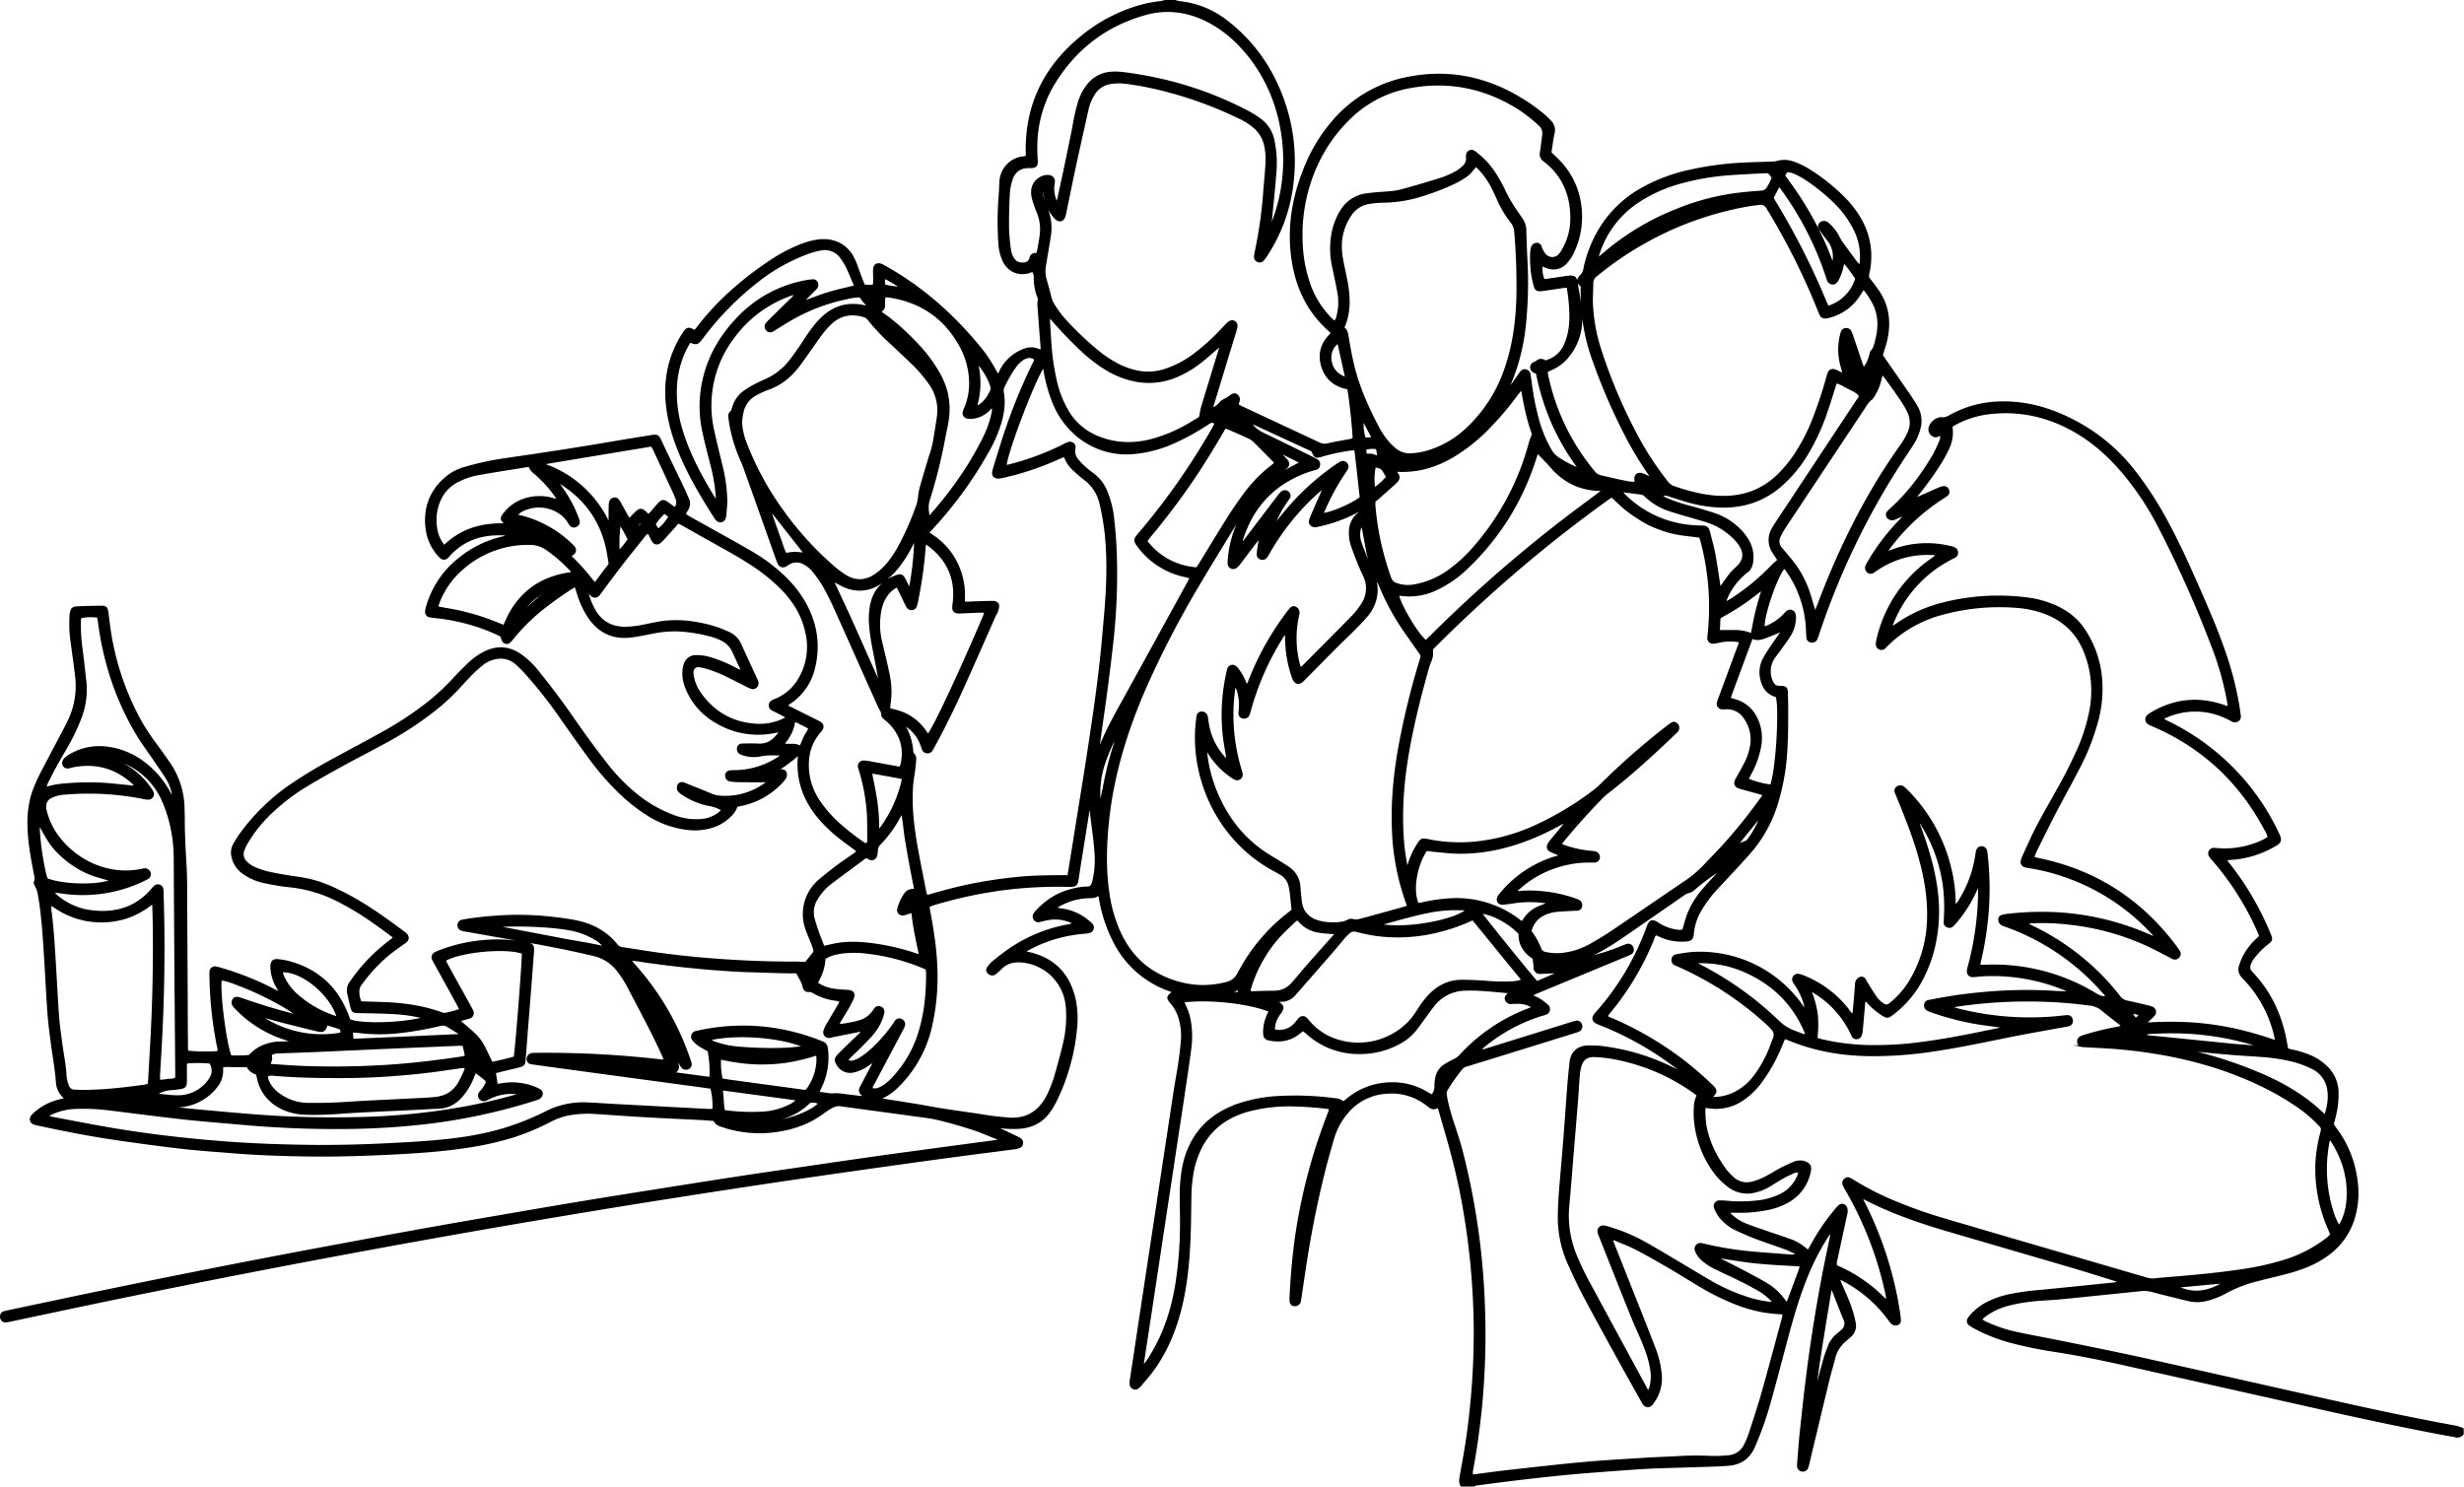 <svg xmlns="http://www.w3.org/2000/svg" viewBox="0 0 1351 815.31"><defs><style>.cls-1{stroke:#000;stroke-miterlimit:10;}</style></defs><title>tb-Friends hanging out</title><g id="Layer_2" data-name="Layer 2"><g id="Fam_with_beer" data-name="Fam with beer"><path class="cls-1" d="M867.39,168.12c-.08-2.58-.18-5.15-.24-7.73,0-1.12,0-2.24,0-3.29,0-.18-.06-.32-.13-.38-2.52-2-2.19-3.6-.15-5.6a6.41,6.41,0,0,0,1.75-3.53,68.88,68.88,0,0,1,7.81-20.74,62.69,62.69,0,0,1,23.18-23.06A94,94,0,0,1,926,93.69a171.94,171.94,0,0,1,30.72-4.07c5-.24,9.9-.33,14.84-.52a10.78,10.78,0,0,0,2.67-.31,14.62,14.62,0,0,1,9.6.46,42.3,42.3,0,0,1,7.28,3.48,105.91,105.91,0,0,1,20.54,16.36,54,54,0,0,1,9,12.16,40.74,40.74,0,0,1,4.07,27.48c-.13.66-.25,1.32-.39,2a2.46,2.46,0,0,0,.52,2.21c.77,1,1.52,2,2.27,2.94.61.81,1.19,1.64,1.79,2.45,6.43,8.65,7.71,18.26,5.28,28.53-.62,2.61-1.51,5.16-2.33,7.91.56.85,1.15,1.79,1.79,2.71,4.68,6.74,9.38,13.47,14,20.23,1.15,1.67,2.22,3.39,3.25,5.13a15.86,15.86,0,0,1,1.44,12.7,28.32,28.32,0,0,1-3.4,7.69c-1.36,2.2-2.8,4.35-4.23,6.5a410.7,410.7,0,0,0-47.43,97c-.39,1.17-.76,2.36-1.25,3.49a2.56,2.56,0,0,1-3,1.64,2.32,2.32,0,0,1-2.09-2.29c-.18-1.79-.17-3.6-.3-5.39A60.57,60.57,0,0,0,982,316.42c-.82-1.34-1.74-2.63-2.63-3.92-.32-.45-.71-.85-1.08-1.29-4.23,4.77-11.6,26.28-11.25,32.79a10.15,10.15,0,0,0,4-1.51,27.53,27.53,0,0,0,7-5.19c.55-.55,1.06-1.17,1.64-1.69a2.54,2.54,0,0,1,4.29,1.13,7.89,7.89,0,0,1,.23,3,19.37,19.37,0,0,1-2.93,8.89c-1.63,2.55-3.44,5-5.2,7.46-1,1.47-2.19,2.87-3.22,4.34a13.29,13.29,0,0,0-1.8,11.9,9.44,9.44,0,0,0,.92,2.17,3.82,3.82,0,0,0,3.6,2.08c.22,0,.45,0,.67,0,2.89.06,3.49.62,3.57,3.61.1,3.38.18,6.75.15,10.13,0,6.07,0,12.15-.32,18.22a124.57,124.57,0,0,1-5.52,32.83,73.8,73.8,0,0,1-14.09,25.54c-4,4.61-8.17,9-12.28,13.46-3,3.31-6.22,6.51-9.12,9.94a67.51,67.51,0,0,0-5.68,7.95,30.72,30.72,0,0,0-4.69,13.59c0,.34-.06.67-.12,1-.4,2-1.11,2.73-3.14,2.9a28.16,28.16,0,0,1-13.87-2l-3.14-1.4c-1.16.78-1.31,2.09-1.75,3.17a152.5,152.5,0,0,1-20.27,35.3c-1.23,1.61-2.53,3.16-3.78,4.75-.41.52-.78,1.07-1.19,1.65.93,1.08,2.18,1.32,3.28,1.8a182.87,182.87,0,0,1,30.68,16.92,180.45,180.45,0,0,1,23,18.73c.56.54,1.15,1.08,1.67,1.66,1.32,1.49,1.31,2.54-.05,4.13-.28.32-.62.59-.89.85.22.9.87.75,1.37.74A25.8,25.8,0,0,0,953,598.28a30.71,30.71,0,0,0,8.77-7.8,65.12,65.12,0,0,0,8.47-14.92c.86-2.08,1.61-4.2,2.42-6.3a4.49,4.49,0,0,0-.84-4.73,32.3,32.3,0,0,0-3-3.14A181.79,181.79,0,0,0,921,530c-.82-.37-1.66-.69-2.46-1.11a2.39,2.39,0,0,1-1.57-2.68,2.49,2.49,0,0,1,2.09-2.35,84,84,0,0,1,8.32-1.27,68.24,68.24,0,0,1,60,28.05c.59.83,1.15,1.68,1.77,2.47.17.21.55.24.83.36-.15.31-.23.58.3.46l-.38-.41a22.08,22.08,0,0,0-.44-3,38.23,38.23,0,0,0-4.85-10.35,16.72,16.72,0,0,1-1.24-2,2.56,2.56,0,0,1,2.55-3.65,11.53,11.53,0,0,1,2.89.85,58.23,58.23,0,0,1,24.76,18.67,7.29,7.29,0,0,0,2.39,2.61,16.13,16.13,0,0,0,.5-3.74c.17-1.22.27-2.46.38-3.69.27-3.25.54-6.5.78-9.75a3.47,3.47,0,0,1,1.82-3,2.11,2.11,0,0,1,3,.62c.44.64.72,1.4,1.14,2.06,1.74,2.75,3.41,5.55,5.32,8.19a14.09,14.09,0,0,0,3.42,3.2c1.68,1.17,2.69,1.06,4.28-.28a46.53,46.53,0,0,0,9.7-10.73,68,68,0,0,0,10.61-32c.92-12.74-1.08-25.12-4.49-37.32-3-10.85-7.18-21.31-11.41-31.73-.51-1.25-1-2.49-1.54-3.75a2.3,2.3,0,0,1,.48-2.78,3,3,0,0,1,3.44-.38,13.63,13.63,0,0,1,2,1.78,89.72,89.72,0,0,1,24.13,43.37,80.16,80.16,0,0,1,2.23,16.69,8.08,8.08,0,0,0,.43,3.28,14.36,14.36,0,0,0,1.42-1.6,64.91,64.91,0,0,0,9.51-23.63c.24-1.33.43-2.66.66-4a5.2,5.2,0,0,1,.35-1.3,2.55,2.55,0,0,1,2.36-1.62,2.68,2.68,0,0,1,2.51,1.91,7.25,7.25,0,0,1,.23,1.33,165,165,0,0,1,.94,28.29,180,180,0,0,1-4.63,31.68c-.12.51-.15,1.06-.24,1.77.82,0,1.48.12,2.13.08a107.68,107.68,0,0,1,61.28,15.32c1.67,1,3.31,1.93,5.32,1.86a3.45,3.45,0,0,0,.67-.19c.07-1.17-.92-1.72-1.54-2.44a128,128,0,0,0-35.69-28.47,126.57,126.57,0,0,0-17.24-7.7c-.74-.27-1.47-.54-2.2-.83a3,3,0,0,1-1.83-2.28,2.17,2.17,0,0,1,1.47-2.66,15.92,15.92,0,0,1,2.65-.52,161.83,161.83,0,0,1,22.23-1.13,146,146,0,0,1,56.89,12.78c.51.22,1,.38,1.58.55.08,0,.19-.1.42-.23a8,8,0,0,0-2-2.53,116.59,116.59,0,0,0-47.11-30.55,109.3,109.3,0,0,0-18.93-4.84c-1-.16-2-.32-3-.57a2.51,2.51,0,0,1-1.94-3.06,12.76,12.76,0,0,1,.89-2.54c2.4-5.2,4.66-10.48,7.3-15.56,3.42-6.59,7.15-13,10.76-19.5a260.94,260.94,0,0,0,12.09-23.75,97.12,97.12,0,0,0,6.75-21.86,57.52,57.52,0,0,0-2.84-30.54c-4.33-11.53-12.44-19-24.07-22.83a55.61,55.61,0,0,0-13.55-2.66,118.75,118.75,0,0,0-41.77,4.06,67.49,67.49,0,0,0-26.77,14.51c-1.25,1.13-2.44,2.33-3.63,3.52a2.55,2.55,0,0,1-3,.77c-1.2-.52-1.71-1.44-1.6-3a14.09,14.09,0,0,1,.41-2.32,73.19,73.19,0,0,1,29.62-43.7c.82-.58,1.64-1.17,2.45-1.77.07-.05.07-.21.11-.36-.74-.89-1.82-.66-2.77-.71a48.35,48.35,0,0,0-20.45,3.52,49.06,49.06,0,0,0-9.21,4.92c-.65.44-1.29.91-2,1.34a2.31,2.31,0,0,1-2.83.07,2.79,2.79,0,0,1-1.09-3.27,18.77,18.77,0,0,1,1.27-2.38,118.08,118.08,0,0,1,17.58-23c.7-.71,1.33-1.5,2-2.26,0,0-.05-.16-.14-.46-1.64.7-3.28,1.38-4.9,2.09a3.27,3.27,0,0,1-3.22-.05,2.33,2.33,0,0,1-.65-3.72,16.48,16.48,0,0,1,1.69-1.65c9.34-8.47,16.78-18.46,23.18-29.25a74.43,74.43,0,0,0,3.61-7.6,6,6,0,0,0,.49-3.8,8.58,8.58,0,0,0-1.26.45,2.81,2.81,0,0,1-3.44-.2,3.82,3.82,0,0,1-1.55-3.85c.37-2.38,2.85-4.81,5.48-5.38a2.65,2.65,0,0,1,1-.13c2.06.43,3.66-.59,5.35-1.51a58.69,58.69,0,0,1,26.48-7.09c14.18-.46,27.4,3.21,39.92,9.6a100.68,100.68,0,0,1,33.27,27.05,195.15,195.15,0,0,1,19.11,29.38c6.32,11.69,11.74,23.8,17.09,35.95,5,11.42,10,22.88,14.06,34.69a181.36,181.36,0,0,1,7.62,29.35c.31,1.88.54,3.78.83,5.67.43,2.83-2.25,3.9-4.15,2.91-.8-.42-1.59-.86-2.4-1.25a39.49,39.49,0,0,0-33.63-1c-.68.27-1.58.34-1.9,1.52,1,.53,2.06,1.11,3.13,1.64A128.88,128.88,0,0,1,1240,440.83a135.47,135.47,0,0,1,9.21,16.48c1.88,3.91.82,4.8-2.1,6.48a54.4,54.4,0,0,1-24,7.28c-.76.05-1.51.12-2.44.2.22,1.38,1.14,2.11,1.8,3a161.06,161.06,0,0,1,19,31c1.15,2.45,2.22,4.93,3.24,7.43s.79,3-1.24,4.62a43,43,0,0,0-7.43,7.33,13.26,13.26,0,0,0-2.58,4.7,3.57,3.57,0,0,0,.73,3.46c.44.51.9,1,1.36,1.5,9.55,10.41,15.19,22.72,17.74,36.53.26,1.44.53,2.87.82,4.49.69.2,1.41.44,2.15.61a55.27,55.27,0,0,1,10.62,3.26,28.76,28.76,0,0,1,9.38,6.49,19.62,19.62,0,0,1,5.44,12.41,48.53,48.53,0,0,1-1.65,14.69c-.29,1.21-.6,2.4-.95,3.78.43.66.87,1.43,1.4,2.13a59.47,59.47,0,0,1,11.6,28.43,48.16,48.16,0,0,1-1.61,21.36,38.69,38.69,0,0,1-13.35,19,55,55,0,0,1-14.5,7.82c-6.23,2.36-12.71,3.78-19.15,5.36-2.62.64-5.24,1.31-7.84,2a72.43,72.43,0,0,0-14.71,5.82,44,44,0,0,1-11.24,4.5,21.47,21.47,0,0,1-9.7.07q-10-2.4-20-5a16.41,16.41,0,0,0-6-.52q-21.48,2.24-43,4.4c-3.92.39-7.85.57-11.78.87a95.79,95.79,0,0,0-18,2.76,36.39,36.39,0,0,0-13.3,6.37,24.18,24.18,0,0,0-1.83,1.78c1.11.62,1.93,1.15,2.8,1.56a79.14,79.14,0,0,0,17.26,5.73c7.8,1.65,15.66,3.07,23.48,4.66,14.88,3,29.78,6,44.59,9.24,37.21,8.26,74.37,16.75,111.57,25,20.3,4.53,40.67,8.78,61.14,12.49a20.36,20.36,0,0,1,3.41,1.26v2.7a3.86,3.86,0,0,1-4.18,1.34c-2.76-.55-5.53-1-8.3-1.53-21.64-4.13-43.19-8.73-64.69-13.56q-54.46-12.21-108.92-24.45c-12.29-2.74-24.63-5.24-37.08-7.18a227.46,227.46,0,0,1-22.82-4.57,92.15,92.15,0,0,1-22-8.46,17.76,17.76,0,0,1-2.54-1.64,2.33,2.33,0,0,1-.57-3,12,12,0,0,1,1.6-2.16,30.93,30.93,0,0,1,9.39-7,49.09,49.09,0,0,1,11.79-4,144,144,0,0,1,16-2.22c13.21-1.28,26.41-2.64,39.61-4a17.76,17.76,0,0,0,4.68-.91c-1.26-.46-2-.74-2.69-1-7.3-2.27-14.58-4.61-21.92-6.77-23.07-6.79-46.18-13.48-69.26-20.26-15.88-4.67-31.53-10-46.24-17.69-.38-.2-.79-.46-1.18.11.15.38.3.81.5,1.21a200.84,200.84,0,0,1,19.9,62,28.59,28.59,0,0,1,.34,3.69,2,2,0,0,1-1.94,2,3,3,0,0,1-2.76-.94c-.59-.67-1.1-1.42-1.64-2.14a73.57,73.57,0,0,0-25.28-21.41c-.47-.24-.92-.69-1.68-.1.2.54.38,1.15.63,1.73,1.29,3,2.63,6,3.88,9a64.74,64.74,0,0,1,4,12.85,7.58,7.58,0,0,1-2.58,7.57c-1.09,1-2.2,1.93-3.27,2.92a17.47,17.47,0,0,0-5.32,8.82c-1,4.15-2.29,8.24-3.29,12.39-3.63,15-7.19,30-10.78,44.93a28.53,28.53,0,0,1-.79,2.92,2.62,2.62,0,0,1-3,1.64,2.54,2.54,0,0,1-2.12-2.31,8.56,8.56,0,0,1,0-1.34c.45-5.5.82-11,1.38-16.48,1-9.28,1.95-18.57,3.1-27.83,1.1-8.93,2.29-17.85,3.67-26.73,2.12-13.66,4.44-27.29,7.22-40.83.79-3.85,1.61-7.7,2.4-11.55.26-1.26.46-2.53.69-3.8a8.18,8.18,0,0,0-2.36,2.5,135.31,135.31,0,0,0-12.24,24.38c-4.47,11.43-7.71,23.25-10.84,35.1-2.87,10.87-5.74,21.74-8.78,32.56a183,183,0,0,1-8.3,23.16c-2.67,6.18-7.36,9.49-14,10-2.58.21-5.17.36-7.75.45-10.57.35-21.14.64-31.71,1-4.5.16-9,.44-13.48.75q-12.28.87-24.57,1.84-8.57.69-17.13,1.57-10.74,1.11-21.46,2.39c-7.48.9-14.95,1.89-22.42,2.87a4.16,4.16,0,0,0-1.18.54h-6.75c-1-1.53-.84-3.18-.53-4.87.92-5.09,1.85-10.18,2.7-15.28,1.5-9,2.53-18,3.38-27.11,1.06-11.33,1.58-22.68,1.67-34,.11-12.61-.49-25.2-1.6-37.76-1.18-13.35-3.08-26.58-5.58-39.74-2.35-12.39-5.58-24.56-9.08-36.66-1.15-4-2.32-8-3.46-11.87-.33-.13-.6-.33-.7-.27-2,1.34-3.52.45-5.14-.86a31.43,31.43,0,0,0-22.64-7,30.37,30.37,0,0,0-21.71,10.89,37.71,37.71,0,0,0-7.51,13.85q-2.93,9.68-5.37,19.51c-4.29,17.25-7.65,34.69-10.3,52.27q-1.23,8.17-2.44,16.35a10.11,10.11,0,0,1-.29,1.66,2.82,2.82,0,0,1-3.16,1.94,2.07,2.07,0,0,1-1.89-1.66,17.94,17.94,0,0,1-.1-3c.52-11,1.46-22,3-32.92a306.31,306.31,0,0,1,17.94-67.67c.28-.72.47-1.46.76-2.37a5.27,5.27,0,0,0-1.26-.51,187.09,187.09,0,0,0-20.2-1.4,85.77,85.77,0,0,0-24.67,3.23C667.47,614.22,658,624.87,654.35,641a81.59,81.59,0,0,0-1.62,16.43c-.12,7.42-.17,14.85-.48,22.27-.56,13.4-1.91,26.71-5.37,39.71-3.28,12.3-8.35,23.76-16.18,33.88-1.64,2.13-3.46,4.14-5.21,6.19a10.81,10.81,0,0,1-1.44,1.43,2.48,2.48,0,0,1-4.12-1.54,9.89,9.89,0,0,1,.09-3c1-6.45,2-12.9,2.94-19.35q2.2-14.51,4.39-29t4.4-29q2.21-14.51,4.39-29t4.41-29c1.21-8,2.4-16,3.65-24,.73-4.66,1.64-9.3,2.32-14,.61-4.23,1.15-8.47,1.48-12.73a33.75,33.75,0,0,0-1.06-11,22.11,22.11,0,0,0-4.71-9.23l-.22-.26c-2.1-2.54-2-3.22.67-5.36a2,2,0,0,0,.32-.64c-.62-.24-1.22-.51-1.84-.73a53.82,53.82,0,0,1-29.76-25.6A80.54,80.54,0,0,1,603,492.5c-.11-.63-.3-1.25-.47-1.93-2.28,1.42-2.28,1.4-5.42,1.5a34.77,34.77,0,0,0-16.41,4.56,8.45,8.45,0,0,0-1.13.74c-.16.12-.23.35-.48.76,1,.2,2,.43,2.94.55a28.74,28.74,0,0,1,15.14,6.89,10.66,10.66,0,0,1,1.45,1.4,2.55,2.55,0,0,1-1.14,4.13,10.06,10.06,0,0,1-2.64.44,77.64,77.64,0,0,0-28.77,7.9c-1.11.55-2.2,1.14-3.27,1.76-.24.14-.36.49-.67.93,1.12.25,2.07.45,3,.68,13.67,3.44,21.49,12.42,24.34,26a54.86,54.86,0,0,1,.45,16.48,113.46,113.46,0,0,1-10,36.27,47.45,47.45,0,0,1-4.85,8.47c-3.68,5-8.7,7.64-14.81,8.39a55.47,55.47,0,0,1-11.45-.19l-1.61-.14c0,.82.5.84.88,1q4.56,2.17,9.12,4.37a16,16,0,0,1,2.08,1.12,2.52,2.52,0,0,1-.2,4.42,6.63,6.63,0,0,1-2.24.68c-7.25,1-14.5,1.87-21.75,2.82q-11.53,1.51-23.07,3.09-10.88,1.47-21.73,3-13.36,1.86-26.73,3.77-12.69,1.81-25.38,3.67-14.69,2.16-29.36,4.38-14.34,2.18-28.68,4.41-15.82,2.48-31.65,5-15.66,2.52-31.3,5.12-17,2.83-33.93,5.72-18.45,3.17-36.89,6.43-21.58,3.84-43.16,7.8-22.39,4.13-44.76,8.39-23.35,4.46-46.69,9.07-27.63,5.49-55.21,11.2C40,717,23.38,720.54,6.77,724.05c-1.1.23-2.2.48-3.32.64a2.38,2.38,0,0,1-2.57-1.22,3,3,0,0,1,0-2.92,2,2,0,0,1,1-.84,16.21,16.21,0,0,1,2.27-.62c18.38-3.87,36.74-7.8,55.13-11.59q29.58-6.09,59.19-11.94,29-5.7,58-11.12,26.69-5,53.41-9.85c14.72-2.66,29.46-5.19,44.2-7.73q22.94-4,45.89-7.8c13.2-2.19,26.42-4.28,39.64-6.38,13.77-2.19,27.54-4.38,41.33-6.49,12.78-2,25.58-3.81,38.38-5.69q19.86-2.91,39.73-5.76c10.47-1.48,21-2.88,31.42-4.3q18.23-2.46,36.45-4.89a1.94,1.94,0,0,0,.3-.13c.34-.77-.25-1-.75-1.18-4.39-1.73-8.72-3.67-13.2-5.11-6.21-2-12.48-3.83-18.81-5.34-4.47-1.06-9.09-1.52-13.65-2.16-9.36-1.31-18.72-2.56-28.09-3.83-3.78-.52-7.58-1-11.36-1.57a7.84,7.84,0,0,0-5.21.93,39.43,39.43,0,0,0-4.28,2.69c-8.29,6.31-17.73,9.51-28,10.69a64.12,64.12,0,0,1-25.7-2.24c-.65-.19-1.28-.43-1.93-.62-2-.58-3.8-1.36-4.65-3.41-2.38-.18-4.62-.4-6.87-.51-10.78-.56-21.58-1-32.36-1.66-8.31-.47-16.62-1.08-24.92-1.62a60.55,60.55,0,0,0-16.13.8,36,36,0,0,0-9.18,3.3,135.44,135.44,0,0,1-20.17,8.55,171.67,171.67,0,0,1-27,6c-13.25,2-26.61,2.87-40,3.54-16.42.82-32.84,1.33-49.27,1-12.49-.26-25-.64-37.43-1.67-9.19-.76-18.4-1.34-27.57-2.37-11.28-1.26-22.54-2.81-33.78-4.4-15.15-2.13-30.17-5-45.12-8.26a29.61,29.61,0,0,1-3-.7A2.61,2.61,0,0,1,17.53,612a14.29,14.29,0,0,1,1.9-1.91,30.86,30.86,0,0,1,12.78-6.58c1.09-.28,2.18-.54,3.53-.87a9,9,0,0,0-1-1.33,11.6,11.6,0,0,1-3.58-7.81c-.53-7.42-1.92-14.71-2.88-22.07-.67-5.13-1.36-10.27-1.74-15.42-.65-8.64-1.06-17.3-1.58-25.94-.67-11-1.25-22-2.68-33q-.52-4-1.34-8A15.08,15.08,0,0,0,19.74,486c-.38-.82-1-1.68-.62-2.54.75-1.61.17-3.1-.12-4.62-1.25-6.52-2.49-13-3.09-19.65-.78-8.71-.53-17.34,2.51-25.66a87.3,87.3,0,0,1,4.39-9.84c4-7.7,8.07-15.33,12.11-23,.84-1.59,1.62-3.21,2.44-4.81A44.08,44.08,0,0,0,41.58,370c-.82-6.81-1.8-13.6-2.69-20.41a67.33,67.33,0,0,1-.25-12.13c0-.34,0-.67.1-1,.41-2.58,1.12-3.35,3.71-3.46,4.49-.2,9-.3,13.49-.34,1.86,0,2.65.72,2.92,2.59.46,3.12.77,6.25,1.22,9.37a148.24,148.24,0,0,0,17,50.91,119.59,119.59,0,0,0,8.55,12.94q3.6,4.89,7.07,9.88a45.13,45.13,0,0,1,8,25c0,1.69.11,3.38.11,5.07,0,8.55.43,17.08.95,25.62s.33,17.1.39,25.65c.13,17.55.2,35.1.3,52.66q0,9.61.11,19.24a38.56,38.56,0,0,0,.17,4.95c2.44.63,13,.81,17,.31a9.15,9.15,0,0,0-.39-3.56,209.45,209.45,0,0,1-4-37.87,20.62,20.62,0,0,1,0-2.36,2.56,2.56,0,0,1,3.22-2.54,17,17,0,0,1,2.28.6A161.22,161.22,0,0,1,150,542.72c.89.46,1.82.85,2.74,1.26.07,0,.19-.07.41-.15.17-.82-.51-1.34-.88-2a23.24,23.24,0,0,1-3.33-9.13,15.77,15.77,0,0,1-.15-3.36c.16-2.08,1.24-3.07,3.32-2.87a38.32,38.32,0,0,1,6.31,1.06c15.67,4.22,26.38,14,32.19,29.11.32.84.62,1.68.94,2.52a1,1,0,0,0,.21.26c5.93,2.5,27.64,2.17,40-1a4.67,4.67,0,0,0-1.16-.76,89.47,89.47,0,0,0-14.36-2c-6.29-.34-12.59-.45-18.89-.56-3.91-.06-4.09-.11-5-3.86-.54-2.19-1-4.39-1.49-6.58a7.35,7.35,0,0,1,1.33-6,94.22,94.22,0,0,1,21.08-22.16l2.82-2.21a12.92,12.92,0,0,0-1-1c-6.31-4.72-12.66-9.38-19.38-13.5-2.88-1.76-5.83-3.4-8.8-5A76.27,76.27,0,0,0,158.06,486c-4.24-.44-8.46-1.21-12.64-2.07a31,31,0,0,1-12-5.11,14.5,14.5,0,0,1-6-9,9.1,9.1,0,0,1,.78-6.55,57.79,57.79,0,0,1,3.75-6,114.09,114.09,0,0,1,28-27.07A273.77,273.77,0,0,1,184,415.8c8.3-4.5,16.65-8.93,24.91-13.52a183.33,183.33,0,0,0,27-17.89,128.8,128.8,0,0,0,13-12.27c2.75-3,5.61-5.84,8.55-8.62a33.42,33.42,0,0,1,8.58-5.92q10-4.8,19.18,1.43a44.92,44.92,0,0,1,9.75,9.27c4.14,5.18,8.25,10.4,12.18,15.75,4.85,6.63,9.43,13.45,14.26,20.1,4,5.55,8.14,11,12.41,16.42a98.16,98.16,0,0,0,13.65,14,71.77,71.77,0,0,0,21.05,12.57A35.08,35.08,0,0,0,385,449.59a18.33,18.33,0,0,0,9.81-4.13,11.3,11.3,0,0,0,1.17-1.33,19.68,19.68,0,0,0-7.07-2.6,39.13,39.13,0,0,1-14.57-6,11,11,0,0,1-1.86-1.45,2.84,2.84,0,0,1-.78-2.79,2.25,2.25,0,0,1,3.06-1.75c.75.23,1.47.57,2.2.86,4.38,1.77,8.77,3.5,13.13,5.32a15.46,15.46,0,0,0,5.23,1.16,37.37,37.37,0,0,0,23.6-6.6,12.06,12.06,0,0,0,1.27-1.1s0-.2,0-.36c-.61-.68-1.43-.31-2.15-.32-4.73,0-9.46,0-14.18-.09a27.2,27.2,0,0,1-3.69-.4,2.49,2.49,0,0,1-2-2A2.36,2.36,0,0,1,400,423a18.59,18.59,0,0,1,2.69-.15,44.59,44.59,0,0,0,23.63-7c.65-.41,1.27-.89,1.82-1.29,0-.78-.5-.8-.94-.79-3.36,0-6.7-.21-10.07.52a18.46,18.46,0,0,1-9.35-.43,9.51,9.51,0,0,1-1.88-.73,2.65,2.65,0,0,1-1.3-2.87,2.26,2.26,0,0,1,2.37-2c2.92-.06,5.86-.16,8.77,0,5.26.36,8.66-2.46,11.52-6.34.11-.15.06-.42.1-.85-1,.17-2,.32-2.91.49A44.56,44.56,0,0,1,392.59,396a37.42,37.42,0,0,1-16.81-20,19.7,19.7,0,0,1-1-9,11.6,11.6,0,0,1,.82-3.24,6.21,6.21,0,0,1,5.76-4,24.84,24.84,0,0,1,7.66,1,71.83,71.83,0,0,1,14.31,5.92c1,.49,1.95.91,3.31,1.55a12,12,0,0,0-.4-1.65c-1.4-3.07-2.84-6.12-4.22-9.2a13.31,13.31,0,0,0-6.2-6.43,33.36,33.36,0,0,0-7.61-2.71,87.32,87.32,0,0,0-16-2.46,61.63,61.63,0,0,0-15.08,1.37c-3.64.71-7.28,1.49-11,1.95-9.55,1.2-17.22-2.11-22.86-10a48.24,48.24,0,0,1-6.57-14c-.37-1.15-.75-2.29-1.2-3.67a18.42,18.42,0,0,0-1.66.82A200,200,0,0,0,296,335.08a109.22,109.22,0,0,0-14.72,14.84c-.58.68-1.13,1.41-1.77,2a2.28,2.28,0,0,1-3.72-.52,17.83,17.83,0,0,1-1-2.66c-.67-.34-1.45-.79-2.26-1.15a107.62,107.62,0,0,0-32.72-9c-1.34-.14-2.69-.28-4-.53a2.46,2.46,0,0,1-2.21-2.88,13.21,13.21,0,0,1,.54-2.63A51.61,51.61,0,0,1,252.25,306,58.76,58.76,0,0,1,275.1,294.8c1.08-.27,2.15-.57,3.81-1a18,18,0,0,0-2.74-.69c-11.58-.53-21.8,2.54-29.83,11.37-.15.16-.29.34-.44.51-1.85,1.95-3.22,2-5.07-.1a26.82,26.82,0,0,1-6.91-14.4c-1.61-11.71,2-21.54,11.25-29.08a27.93,27.93,0,0,1,9.9-4.94,160.15,160.15,0,0,1,22.08-4.75c19.93-2.85,39.82-5.9,59.66-9.3,6.77-1.16,13.54-2.23,20.31-3.33.34-.06.67-.12,1-.15,2.12-.2,2.8.14,3.75,2.06.76,1.51,1.41,3.07,2.14,4.59,3.6,7.5,7.23,15,10.81,22.5.87,1.82,1.64,3.7,2.46,5.55a6,6,0,0,1-.42,5.81c-.45.76-.89,1.53-1.42,2.47.77.55,1.44,1.13,2.19,1.56,4.8,2.71,9.63,5.37,14.44,8.07,7,3.91,14,7.73,20.85,11.78A92.44,92.44,0,0,1,428.62,315a63.12,63.12,0,0,1,12.54,15.37c6.28,11.14,8.32,23,5.33,35.48a31.62,31.62,0,0,1-13.62,19.81c-.44.29-.83.66-1.18.94.21,1,1,1.11,1.53,1.39,4.72,2.38,9.45,4.73,14.18,7.09.7.36,1.43.68,2.09,1.1,1.65,1,2,2.42.95,4a10.82,10.82,0,0,1-.85,1.05c-5.67,6.57-7.33,14.29-6.33,22.69a35,35,0,0,0,6.17,15.89,67.88,67.88,0,0,0,10.21,11.66,126.48,126.48,0,0,0,14.78,11.47,1.74,1.74,0,0,0,1.59-2c-.06-5.17.06-10.36-.27-15.51a105.14,105.14,0,0,0-4.46-23.49c-.1-.32-.22-.64-.29-1a2.57,2.57,0,0,1,2.64-3.38,25,25,0,0,1,4,.55c5.19.93,10.39,1.89,15.73,2.86a8.34,8.34,0,0,0,.91-1.78c2.06-9.27-.51-17.1-7.4-23.56-.65-.61-1.44-1.08-2.08-1.72-.46-.46-1.09-1.09-1.08-1.62.06-2-1.18-3.34-1.89-4.95-1.67-3.81-3.41-7.59-5.11-11.39-6.37-14.27-12.71-28.56-19.15-42.81-1.85-4.09-3.86-8.13-6.08-12a68.35,68.35,0,0,0-5.43-7.72,16,16,0,0,0-5.14-4.3,8,8,0,0,0-8.35,0c-.68.39-1.31.89-2,1.21a2.63,2.63,0,0,1-3.67-1.31,24.84,24.84,0,0,1-1-2.53Q417.2,282,408.48,257.52c-.72-2-1.53-4-2.37-5.95a82,82,0,0,1-6-20.67,20.5,20.5,0,0,1-.25-3,2.19,2.19,0,0,1,.5-1.54c1.15-.94,1.36-2.27,1.78-3.55a16,16,0,0,1,5.86-8.06,51.42,51.42,0,0,1,6-3.67c2-1.06,4.07-1.91,6.11-2.86A35.14,35.14,0,0,0,433,198.11c2-2.55,3.88-5.24,5.74-7.92,2.11-3.05,4-6.23,6.24-9.22a49.94,49.94,0,0,1,5.47-6.4c6.52-6.33,14.27-8.71,23.24-6.76.53.12,1.09.16,1.91.28-.35-1.36-1.39-1.92-2-2.77s-1.34-1.78-2-2.7a29.12,29.12,0,0,0-7.38,1A102,102,0,0,0,434.09,175c-2.94,1.64-5.78,3.48-8.66,5.24-.67.41-1.3.89-2,1.24a2.37,2.37,0,0,1-3-.63,2.67,2.67,0,0,1-.3-3.14,16.27,16.27,0,0,1,1.82-2l12.5-12.32c.59-.6,1.11-1.28,2.09-2.41-1.39.34-2.14.47-2.86.71a66,66,0,0,0-31.71,23.63,61.23,61.23,0,0,0-12.06,30.73,60.32,60.32,0,0,0,.87,18.48c1.38,6.6,3,13.15,4.59,19.7a86.9,86.9,0,0,1,2.91,20.33c0,2.69-.35,5.38-.56,8.07a5.33,5.33,0,0,1-.26,1.32,2.56,2.56,0,0,1-4.27,1.27,5.33,5.33,0,0,1-1.07-1.29c-8-12.51-15.59-25.27-20.87-39.25a90.1,90.1,0,0,1-5.59-22.19c-1.56-14.24,1.15-27.54,9-39.64.25-.38.48-.77.75-1.12,1.34-1.72,2.28-1.89,4.36-.81a10.14,10.14,0,0,1,1,.63c.53-.57,1.1-1.09,1.56-1.69,11-14.47,24.55-26.27,39.61-36.36A86.4,86.4,0,0,1,440.06,134a40.32,40.32,0,0,1,8.14-2.13c7.47-1.06,16,1.17,20.33,11,1.09,2.46,1.9,5,2.86,7.57.75,2,1.53,4,2.3,6a14.3,14.3,0,0,0,5.3.05,18.74,18.74,0,0,0,.27-2.29c0-2.13-.13-4.27-.06-6.41.09-2.53,1.85-3.58,4.18-2.56.72.31,1.39.75,2.08,1.13,20,11.17,36.84,26.1,51.37,43.72A77.32,77.32,0,0,1,546.11,204c.25.49.56.94.92,1.54a5.3,5.3,0,0,0,1.67-2.49,23.57,23.57,0,0,1,13.17-11.44,9.79,9.79,0,0,1,7,0c.62.22,1.24.4,1.94.62a4.14,4.14,0,0,0,.28-1.09c-.51-6.84-1.06-13.68-1.54-20.53-.14-2-.5-4,0-6a3.67,3.67,0,0,0-.38-1.93,27.76,27.76,0,0,1-1.87-10.23,6,6,0,0,0-.86-3.58c-.8-.39-1.46.22-2.16.42-6,1.72-11.36-.66-14.05-6.25a27.17,27.17,0,0,1-2.4-10.46,178.4,178.4,0,0,1,.25-25.64c.22-2.35.2-4.72.38-7.07a14.31,14.31,0,0,1,2.87-8.15A14,14,0,0,1,560,86.39c.87-.15,1.75-.24,2.8-.39a15.73,15.73,0,0,0,.13-1.71c-.69-26.25,9.65-47.4,29.77-63.92A88.91,88.91,0,0,1,623.38,3.74a69.8,69.8,0,0,1,12.87-2.62A20.89,20.89,0,0,0,638.82.5h5.4a21.39,21.39,0,0,0,2.57.63,49.89,49.89,0,0,1,25.37,10.14c14.83,11.31,25.1,25.94,31.38,43.41a99.15,99.15,0,0,1,5.36,44.19,90.69,90.69,0,0,1-14.55,41.28,18.86,18.86,0,0,1-1.8,2.43,2.42,2.42,0,0,1-2.77.69,2.45,2.45,0,0,1-1.7-2.61,14.23,14.23,0,0,1,.34-2.33,245.52,245.52,0,0,0,4.59-31.7c.4-5.61,1-11.2,1.33-16.81a37.09,37.09,0,0,0-.64-9.74,18.22,18.22,0,0,0-6.27-10.51,35.19,35.19,0,0,0-8-5,214.15,214.15,0,0,0-37.2-14,186.44,186.44,0,0,0-20.09-4.42c-2.44-.36-4.9-.76-7.36-.89a29.66,29.66,0,0,0-6,.34,13.08,13.08,0,0,0-9.16,6.32,26.22,26.22,0,0,0-3.34,8.42c-2.27,10.1-4.54,20.19-6.72,30.3-1.9,8.79-3.67,17.61-5.49,26.42-.1.44-.19.88-.31,1.31-.81,2.74-3.11,3.38-5,1.32a22.76,22.76,0,0,1-5.35-9.27c-.43-1.51-.6-3.09-.89-4.63-.12-.62-.24-1.25-.36-1.84-.93,0-.82.58-.8.9a17,17,0,0,0,.48,3.65c.6,2,1.38,4,2.15,6a27.79,27.79,0,0,1,1.75,14.56c-.85,5.45-1.77,10.88-2.7,16.31a17.67,17.67,0,0,0,.43,8.33c.92,3,1.72,6.06,2.46,9.12a15.65,15.65,0,0,0,2,4.62,57,57,0,0,0,6.74,8.85,171.56,171.56,0,0,0,16.9,16,60.68,60.68,0,0,0,12.7,8.25,41.17,41.17,0,0,0,10.24,3.32,29.55,29.55,0,0,0,14.63-1.2,54.93,54.93,0,0,0,15.19-7.94,114.81,114.81,0,0,0,15.07-13.49c1.33-1.38,2.6-2.82,4-4.11a3.69,3.69,0,0,1,2-1A2.5,2.5,0,0,1,678,179a20.71,20.71,0,0,1-.81,3.26l-11.7,38.39a11.41,11.41,0,0,0-.74,3.47A10.63,10.63,0,0,0,669,221a5.77,5.77,0,0,1,2.37-1.77,29.4,29.4,0,0,0,3.67-2.32c.88-.59,1.77-1,2.81-.42a2.9,2.9,0,0,1,1.41,3.17,22,22,0,0,1-.71,2.32c.77.43,1.41.86,2.1,1.19q21.4,10,42.8,20a6.46,6.46,0,0,0,4.51.43c3.84-.86,7.72-1.49,11.58-2.23.87-.17,1.73-.39,2.55-.57.22-2.86-1.9-22.86-2.93-27.73-7-1.32-12.1-5.13-14.24-12.17s-.16-13.07,5.37-18.16c-.54-.58-.94-1.08-1.41-1.49C717.77,171.47,711.53,159,709,144.6c-3.26-18.75-.23-36.72,7.08-54.1a89.73,89.73,0,0,1,14.62-23.76,71.55,71.55,0,0,1,42.49-24.33c24.08-4.45,45.95,1.34,65.94,15.05,2.41,1.65,4.72,3.46,7,5.3a48.87,48.87,0,0,1,3.9,3.72,6.83,6.83,0,0,1,1.8,6.81c-.76,3.39-1.13,6.87-1.68,10.42.66.65,1.27,1.29,1.92,1.88,10.19,9.24,15.12,20.79,14.86,34.49a44.9,44.9,0,0,1-4.38,18.25,23.28,23.28,0,0,1-3.22,5.11c-3.26,3.92-7.46,4.8-12.13,2.79-.61-.26-1.19-.55-1.83-.85a15.5,15.5,0,0,0,1.08,8.15c1.81-.08,3.67-.45,5.53-.69,2.23-.29,4.45-.68,6.67-1a20.76,20.76,0,0,1,2.35-.23c2.09,0,2.92.51,3.31,2.54.77,4,1.43,8,2.1,12,.13.78.1,1.59,1,2-.13,2.58-.3,5.16-.39,7.74a31.61,31.61,0,0,1-7.19,19.55,24,24,0,0,1-9.61,7.21c-.7.29-1.36.66-2.07,1a16.92,16.92,0,0,0,.16,1.81,121.4,121.4,0,0,0,25.63,53.21,6.66,6.66,0,0,0,3.84,2.49c3.84.83,7.65,1.84,11.51,2.58,2.39.45,4.79,1.16,7.45.89,0-.49,0-.91-.08-1.32-.36-2.69,1.17-4.1,3.7-3.32,1.07.33,2.06.88,3.1,1.3.46.18.95.68,1.56,0-.47-.72-.94-1.48-1.44-2.21a187.6,187.6,0,0,1-11.8-19.63,325.35,325.35,0,0,1-17.54-40.11A109.41,109.41,0,0,1,867.39,168.12ZM294.72,291.82l-.2.47-.18-.41.44,0,.41.22-.55.16A3.55,3.55,0,0,1,294.72,291.82Zm-32.3,287.52c0,.28-.07.56-.1.84l.11-.83c-.63-.25-.68-.79-.67-1.36l-.23.15.06-.38a.89.89,0,0,1,.16.25C261.44,578.71,261.5,579.24,262.42,579.34Zm101.47,7.54c-1.29.1-2.61-.41-3.87.36l3.89-.37c.3.3.56.8.89.84,1.49.22,3,.52,4.45-.22a1.11,1.11,0,0,0,1.08,1.06l10.36,1.4c2.89.39,5.78.76,8.65,1.13.56-2.54.09-10.19-.89-14.92-1.09-.6-2.29-1.2-3.44-1.89a16.52,16.52,0,0,1-4.94-4,2.67,2.67,0,0,1,1.34-4.33,11.33,11.33,0,0,1,1.31-.3A113.62,113.62,0,0,1,429,565a118.16,118.16,0,0,1,21.62,6.46,3.81,3.81,0,0,1,2.79,3.41c.09,1.12.29,2.24.32,3.36a37.92,37.92,0,0,1-4,18.59c-.34.67-.61,1.38-1.1,2.5,3.15,0,5.78,1,8.64.73a24.34,24.34,0,0,1,5,.31c3.13.34,6.25.77,9.37,1.12.49.06,1.1.29,1.59-.53l-1-1.16a2.82,2.82,0,0,1-.32-3.44c.37-.7.71-1.41,1.08-2.1,1.84-3.48,3.69-7,5.53-10.44.23-.45.67-.92.07-1.56-1.1.74-2.2,1.51-3.33,2.24a21.76,21.76,0,0,1-7.05,3.12,8,8,0,0,1-9.16-4c-1.21-2.07-1.21-3,.45-4.84,1.91-2.06,4-4,6-6s4.24-4,6.33-6.09a9.35,9.35,0,0,0,1-1.61l-16.26,3.23c-.55.11-1.09.33-1.64.4a2.62,2.62,0,0,1-2.94-3.4,17.31,17.31,0,0,1,1.52-3.37c1.74-3,3.56-6,5.33-9a14.2,14.2,0,0,0,2-4,25.35,25.35,0,0,0-2.63-.61,31.85,31.85,0,0,1-12.06-4,4.61,4.61,0,0,0-2.85-.82c-1.46.13-2.27-.8-2.69-2.08a19.49,19.49,0,0,0-.73-2.57c-.87-1.81-1.87-3.55-3-5.56-3.2,0-6.56-.05-9.92-.12s-6.75-.22-10.12-.33-7-.18-10.46-.34-6.74-.38-10.11-.61-6.73-.48-10.09-.78-6.71-.68-10.07-1-6.93-.75-10.39-1.17-6.69-.9-10-1.3-6.49-1.21-10.3-1.26c1,1.21,1.71,2.06,2.44,2.87a149.56,149.56,0,0,1,30,51.19,26.5,26.5,0,0,1,.83,2.57,2.47,2.47,0,0,1-2.24,3.1,2.65,2.65,0,0,1-2.64-1.16c-.88-1.3-1.7-2.65-2.57-4-.32-.48-.73-.85-1.38-.54-.05-.08-.13-.17-.13-.25s.11-.14.17-.21l-.1.44c1.13,1,1.45,2.49,1.9,3.86a2.89,2.89,0,0,1-.42,2.58,1.9,1.9,0,0,1-2.07.86ZM86.69,606.51c1.49,0,3,.41,4.47-.26l-4.54.29c-.31-.29-.59-.79-1-.85-3.09-.53-6.2-1-9.32-1.43a14,14,0,0,0-5.13,0c.37.22.55.4.75.43,2.56.3,5.14.56,7.7.88C82,605.87,84.33,606.21,86.69,606.51Zm663.94-300-.18.72.19-.71c-.3-1.06-.67-2.11-.88-3.2-.81-4.17-1.54-8.36-2.34-12.53-.16-.83-.13-1.77-1.19-2.45a19.68,19.68,0,0,0-.76,2.6,12.77,12.77,0,0,0,.37,6c1,3,2.17,5.86,3.3,8.78a1.62,1.62,0,0,0,.55.82C749.93,306.7,750.31,306.56,750.63,306.55Zm-50.24-46,12.41-6.63c-.39-1-1.53-1.09-2.36-1.59s-1.79-.92-2.69-1.37-1.8-.91-2.71-1.34a6.88,6.88,0,0,0-3.14-1c1.34,1.39,2.37,2.41,3.33,3.48,1.66,1.84,1.53,3.33-.42,4.78-1.17.87-2.41,1.64-3.59,2.48-.43.31-1,.63-.75,1.31-.63-.26-1.05,0-1.5,1ZM612.06,404.69c-1,0-1.19.92-1.51,1.58a104.75,104.75,0,0,0-5.62,14,51.16,51.16,0,0,0-2,18.28,11.39,11.39,0,0,0,.21,1.14,2.65,2.65,0,0,0,.71-1.52c1.29-6.14,2.43-12.31,3.92-18.4,1.24-5.09,2.89-10.09,4.34-15.13-.08-.07-.18-.12-.22-.21s0-.16.05-.24ZM144,557.44c-.16,0-.34-.61-.48,0l.55-.12c.07.3,0,.73.22.86a19.81,19.81,0,0,0,2.26,1.46,59.51,59.51,0,0,0,39.6,7.23,4.06,4.06,0,0,0,1.09-.52c-.22-1.94-.27-2.17-1-2.4-2.31-.78-4.64-1.5-6.95-2.24-1.33,3.78-2,4.21-5.69,3.33-6.11-1.45-12.2-3-18.28-4.54C151.57,559.54,147.8,558.46,144,557.44ZM995.7,759.61c.74,0,.88-.5,1-1.07,1.12-4.23,2.19-8.48,3.4-12.68.71-2.48,1.55-4.93,2.5-7.32a16,16,0,0,1,5.38-7.2c.63-.46,1.19-1,1.78-1.55a5.06,5.06,0,0,0,1.45-6.34c-2.15-5.18-4.14-10.43-6.21-15.65a9.59,9.59,0,0,0-.78-1.26,8.69,8.69,0,0,0-.61,1.5c-1.88,11.52-3.79,23-5.6,34.58-.88,5.65-1.57,11.33-2.35,17v1.16l.18,0C995.81,760.38,995.76,760,995.7,759.61Zm-52.59-70-.37.12.4-.1c-.4.71.12,1,.62,1.26,3,1.53,6,3,9,4.57,5,2.63,10,5.2,14.82,8a32.92,32.92,0,0,1,11.34,10.39,4.89,4.89,0,0,0,.82.75,11.11,11.11,0,0,0,.67-1.22q3.3-8.83,6.57-17.68a6.12,6.12,0,0,0,.18-1.6c-.63-.08-1.07-.16-1.51-.19-9-.47-18-.89-26.9-2C953.54,691.24,948.34,690.35,943.11,689.57Zm191.2-145.39a1,1,0,0,0,.29.14s.1-.1.16-.15l-.51.11c0-.21.06-.54,0-.6a12.06,12.06,0,0,0-1.77-.95A104,104,0,0,0,1090,534.8a73.59,73.59,0,0,0-7.41.52c-3.06.39-4.15-1.59-3.47-4.11.06-.22.09-.44.15-.66a155.48,155.48,0,0,0,4.21-20.47,162.11,162.11,0,0,0,1.62-22.87c0-.39.14-.94-.68-1-.41.86-.86,1.76-1.27,2.66a72.09,72.09,0,0,1-10.67,16.74c-.58.69-1.19,1.36-1.82,2a2.53,2.53,0,0,1-2.82.52,2.22,2.22,0,0,1-1.61-2.31c0-1.13.07-2.25.13-3.38a91.3,91.3,0,0,0-.67-17.17,84.51,84.51,0,0,0-12.39-33.61c-.41-.65-.93-1.24-1.4-1.85a7.25,7.25,0,0,0,.52,2.89,204,204,0,0,1,6.76,21.2c3.3,13.11,4.66,26.33,2.38,39.79a74.58,74.58,0,0,1-9,25.65,56.65,56.65,0,0,1-15.16,17c-2.22,1.65-2.81,1.67-5.16.22a38.06,38.06,0,0,1-8.43-7.22,8.6,8.6,0,0,0-1.36-1c-.12.75-.22,1.19-.26,1.63-.42,4.82-.82,9.64-1.27,14.45a12.92,12.92,0,0,1-.6,3.29,2.63,2.63,0,0,1-2.66,1.71,2.33,2.33,0,0,1-2-1.54c-.45-.91-.88-1.82-1.35-2.72a52.26,52.26,0,0,0-19.57-20.94c-.47-.28-1-1-1.82-.22a52.49,52.49,0,0,1,3.27,12.28,59.65,59.65,0,0,1-.21,13.21c1,.32,1.83.65,2.68.85a123.89,123.89,0,0,0,25.73,3.25,192.07,192.07,0,0,0,32-2.09c13.38-1.81,26.58-4.61,39.8-7.34a12.66,12.66,0,0,0,1.83-.75,10.63,10.63,0,0,0-1.26-.4c-4.78-.69-9.59-1.26-14.35-2.08a151.91,151.91,0,0,1-23.44-6.23,11.92,11.92,0,0,1-2.17-.93,2.76,2.76,0,0,1-1.32-2.89,2.35,2.35,0,0,1,2-2c.54-.15,1.11-.2,1.66-.31a256,256,0,0,1,27.7-4,251.48,251.48,0,0,1,39.77-.69C1129.12,544,1131.71,544.09,1134.31,544.18ZM64.71,416.76l-.81.07.84-.05c.09.3.09.75.3.88.85.55,1.76,1,2.64,1.48A41.83,41.83,0,0,1,82.18,432a14.27,14.27,0,0,1,1.43,2.28,2.57,2.57,0,0,1-2.43,3.75,12.63,12.63,0,0,1-2.66-.37,154,154,0,0,0-43.65-2.32A18.28,18.28,0,0,0,28.36,437c-2.76,1.33-3.79,3.25-3.46,6.27a10.29,10.29,0,0,0,.29,1.66A40,40,0,0,0,29.9,456c9.92,15.48,28.93,25,48,20.92a7.78,7.78,0,0,1,1.65-.27,2.9,2.9,0,0,1,2.63,2.25A2.33,2.33,0,0,1,81,481.52a14.5,14.5,0,0,1-1.78,1,77.19,77.19,0,0,1-45.29,7l-5.13-.71a31.11,31.11,0,0,0,2.12,2.31,36,36,0,0,0,19.81,8.6c13,1.47,24.26-2,32.89-12.31a7.53,7.53,0,0,1,1.69-1.6,2.5,2.5,0,0,1,3.72,1.57,12.28,12.28,0,0,1,.18,2.35c.14,5.62.31,11.24.39,16.87q.48,35.1-1.59,70.14c-.25,4.38-.54,8.76-.77,13.14-.05.86.07,1.72.12,2.85,1.67-.19,3.11-.28,4.52-.54s3.17.13,4.7-1c0-1,0-2.17,0-3.29q-.19-22.77-.38-45.55-.25-35.6-.45-71.19a82.23,82.23,0,0,0-1.17-14.1,74.94,74.94,0,0,0-5.79-19,39.82,39.82,0,0,0-21.65-20.24C66.33,417.51,65.53,417.13,64.71,416.76Zm614.4-130.15c-.41.05-1-.05-1.18.18A15.61,15.61,0,0,0,676.4,289c-6.19,10.19-12.46,20.33-18.53,30.59a529.77,529.77,0,0,0-29.46,56.52c-10.65,24.24-18.43,49.26-21,75.75-1.21,12.7-1.5,25.38.39,38a77.44,77.44,0,0,0,6.66,22.56c4.76,9.82,11.75,17.51,21.59,22.44a54.08,54.08,0,0,0,18.65,5.57,49.62,49.62,0,0,0,17.41-1.35,9.73,9.73,0,0,0,6.94-5.39c.38-.81.86-1.58,1.3-2.36a99.55,99.55,0,0,1,26.48-30.72c.7-.54,1.35-1.15,1.85-1.57-.35-3.26-.66-6.28-1-9.29-.15-1.22-.35-2.44-.62-3.65a10,10,0,0,0-5-6.87c-1.27-.72-2.53-1.46-3.82-2.15-30.87-16.76-46.17-51.67-41.85-83.17a9.23,9.23,0,0,1,.31-1.65,2.2,2.2,0,0,1,2.65-1.53,2.84,2.84,0,0,1,2.42,2.46c.25,1.33.38,2.67.61,4a36.12,36.12,0,0,0,8.67,18,24,24,0,0,0,2,1.87c-.14-1-.21-1.5-.29-2-.69-4.45-1.64-8.87-2-13.34a105.62,105.62,0,0,1,2.22-33.2,12.92,12.92,0,0,1,.4-1.63,2.46,2.46,0,0,1,3.81-1.35,6.67,6.67,0,0,1,1.65,1.66,31.43,31.43,0,0,1,3.92,7.06c.23.56.56,1.08,1,2,.63-1.51,1.11-2.64,1.56-3.78a154.92,154.92,0,0,1,20.84-36.9,19,19,0,0,1,1.73-2.06,2.09,2.09,0,0,1,2.79-.11,2.91,2.91,0,0,1,1.31,2.91c-.16,1.12-.41,2.22-.62,3.32a56.67,56.67,0,0,0,1.06,25.41,5.94,5.94,0,0,0,.79,1.33,10.59,10.59,0,0,0,1-.75c9.12-9.18,18.28-18.32,27.33-27.57a41,41,0,0,0,5-6.33A15.69,15.69,0,0,0,748,316c-1-2.16-2-4.28-2.89-6.47-1.34-3.33-2.65-6.69-3.84-10.08a21.88,21.88,0,0,1-1.18-7.63,13,13,0,0,1,4.6-10.11c.65-.56,1.29-1.14,2.41-2.14a9.07,9.07,0,0,0-3.61,1.4,82,82,0,0,1-20.59,7.36c-.44.09-.87.25-1.31.31-2.41.34-4.18-1.8-3.2-3.74.3-.6.43-1.28.7-1.89q2.82-6.5,5.67-13c.3-.69.64-1.35,1-2a2.91,2.91,0,0,0-1.83.76,124.29,124.29,0,0,0-12,11.84,134.21,134.21,0,0,0-16.3,22.73,18.87,18.87,0,0,1-1.41,2.28,2.71,2.71,0,0,1-3.08.71,2.28,2.28,0,0,1-1.56-2.34,21.89,21.89,0,0,1,.29-3c.26-1.88.57-3.75,1-6.17a26.72,26.72,0,0,0-1.93,2c-3.08,4-6.13,8.06-9.2,12.08a11.5,11.5,0,0,1-1.78,2,2.67,2.67,0,0,1-2.85.44,2.51,2.51,0,0,1-1.5-2.43,8.58,8.58,0,0,1,0-1,61.42,61.42,0,0,1,4.52-19.63,11.43,11.43,0,0,1,1.06-1.67,3.45,3.45,0,0,0-.1-.56c0-.1-.14-.17-.22-.25a1,1,0,0,0,0,.3C678.91,286.25,679,286.43,679.11,286.61ZM871.76,524.33a5.83,5.83,0,0,0,3.3-.34,112.08,112.08,0,0,0,14.05-4.74c.93-.39,1.87-.79,2.83-1.1a2.47,2.47,0,0,1,3.19,1.67A2.37,2.37,0,0,1,894,523c-1,.52-2.05.92-3.08,1.35l-48,19.89c-1,.42-2,.91-3.31,1.52,1.12.57,1.9,1,2.69,1.38a24,24,0,0,1,6.08,4.21,2.65,2.65,0,0,1-.91,4.62c-.92.4-1.93.61-2.89.92A91.94,91.94,0,0,0,813.4,574c-.76.63-1.44,1.35-2.16,2a8.39,8.39,0,0,0,3.38-.44l46.06-14.32c1.08-.33,2.14-.72,3.24-.95a2.43,2.43,0,0,1,3,1.62,2.61,2.61,0,0,1-1.41,3.38,20.23,20.23,0,0,1-2.55.89L825.54,577.8l-20.95,6.46a5.47,5.47,0,0,0-2.94,1.5,97.68,97.68,0,0,0-8.37,11.84,3.74,3.74,0,0,0-.52,2.58c.1.78.21,1.56.35,2.33a117.58,117.58,0,0,0,4.06,14.61c1.55,4.82,3.15,9.62,4.42,14.52a391.83,391.83,0,0,1,11.92,80.28,414.9,414.9,0,0,1-.66,50.61c-.37,5.05-.83,10.09-1.42,15.12-1.12,9.72-2.47,19.41-4.32,29a13.66,13.66,0,0,0,0,2.41c.59,0,1,0,1.44-.08,6.36-.81,12.71-1.72,19.08-2.42,13.86-1.54,27.72-3.15,41.6-4.4,11.43-1,22.9-1.62,34.35-2.34,5.61-.35,11.24-.48,16.86-.82a163.89,163.89,0,0,1,17.87-.08,70.83,70.83,0,0,0,9.43-.38,10.73,10.73,0,0,0,9-6.22,38.39,38.39,0,0,0,2.38-5.57c2.46-7.59,5-15.17,7.18-22.84,3.89-13.74,7.54-27.55,11.27-41.33a18.38,18.38,0,0,0,.3-2.09,16.22,16.22,0,0,0-1.73-.26,74.37,74.37,0,0,1-23-4.77,128.27,128.27,0,0,1-20.61-10c-5.9-3.49-11.7-7.17-17.63-10.62s-11.68-6.76-17.66-9.87c-3.68-1.91-7.61-3.35-11.45-5-.55-.23-1.26-.69-1.83.28.32.87.65,1.82,1,2.75q7.1,17.88,14.18,35.75c2.69,6.79,5.38,13.59,8,20.42a52.3,52.3,0,0,1,3.47,14.38,22.29,22.29,0,0,1-1.69,11.22,25.83,25.83,0,0,1-2.93,4.9c-1.68,2.21-3.69,2-5.13-.25-.3-.48-.53-1-.81-1.48-3.73-6.68-7.49-13.33-11.18-20-6.72-12.22-13.47-24.42-20-36.72-3-5.55-5.65-11.26-8.24-17a62.77,62.77,0,0,1-6-25.44c0-4.72.2-9.45.55-14.16.68-9.2,1.58-18.38,2.3-27.58.81-10.2,1.48-20.42,2.27-30.62q.54-6.9,1.31-13.78c.59-5.38,3.59-8.27,9-8.81a5,5,0,0,1,.67-.05c2,.05,4.06,0,6.07.18a123.3,123.3,0,0,1,15.93,2.83,120.14,120.14,0,0,1,26.43,10c.71.37,1.36,1.12,2.58.68-1-.82-1.87-1.54-2.76-2.22a172.71,172.71,0,0,0-40.35-23c-.83-.34-1.69-.63-2.51-1-2.81-1.23-3.24-2.89-1.37-5.22.56-.7,1.18-1.35,1.77-2a145.94,145.94,0,0,0,16.88-24A153.05,153.05,0,0,0,903.47,508c1.19-3.18,2.49-3.6,5.32-1.77a25,25,0,0,0,9,3.77c1.73.33,3.5.72,5.09.09.9-3,1.6-5.84,2.62-8.57a47.25,47.25,0,0,1,8.64-14c2.55-3,5.29-5.83,7.93-8.75.29-.33,1-.6.4-1.31l-2,1.29a122.75,122.75,0,0,0-11.54,8.79,6.89,6.89,0,0,1-2.82,1.69,8.37,8.37,0,0,0-3.29,1.57q-14.44,10-28.87,20C887,515.64,880,520.4,872.33,524a2.25,2.25,0,0,0-.49.44,2.75,2.75,0,0,0-.29.17.55.55,0,0,0-.11.2ZM26,612.14a17.7,17.7,0,0,0,2.23.72c9.94,1.88,19.87,3.82,29.84,5.57,21,3.69,42.06,6.14,63.26,7.83,14.47,1.16,29,1.73,43.49,2,17,.34,34-.08,50.95-1,11.8-.62,23.59-1.29,35.31-2.87a165.74,165.74,0,0,0,24.75-5.12,149.93,149.93,0,0,0,24.08-9.64,44.44,44.44,0,0,1,22.23-4.57c5.39.25,10.78.62,16.17.91q25.27,1.37,50.56,2.69c.75,0,1.51-.05,2.23-.08a39.52,39.52,0,0,0-1.14-12l-6.23-.88L356.31,592l-27.08-3.66-28.08-3.82c-3.23-.44-6.47-.87-9.69-1.36a2.33,2.33,0,0,1-2.22-2.16,2.93,2.93,0,0,1,2.18-3,16.12,16.12,0,0,1,2.69-.14,551.63,551.63,0,0,1,68.72,3.65,10.77,10.77,0,0,0,1.75-.1c-.56-1.31-1-2.34-1.43-3.35-5.81-12.68-12.48-24.94-18.92-37.31a59.8,59.8,0,0,0-5.31-8.2,23,23,0,0,0-13.55-8.8c-13.13-3.13-26.37-5.69-39.66-8q-15.45-2.7-30.9-5.44a9.31,9.31,0,0,1-1.95-.5,2.54,2.54,0,0,1-1.5-2.75,2.35,2.35,0,0,1,1.85-2.14,23.06,23.06,0,0,1,2.31-.47,207.26,207.26,0,0,1,23.85-2.21,168.72,168.72,0,0,1,21.91.84c4.47.47,8.94,1.05,13.36,1.86,9.36,1.7,17.48,5.74,23.56,13.3a4.5,4.5,0,0,0,3.14,1.68c4.46.63,8.89,1.38,13.34,2.06,13.46,2.07,27,3.47,40.58,4.42s27.41,1.48,41.14,1.42c1.77,0,3.54.15,5.32.23l4.79-6c-.1-2-1-3.86-1.73-5.74-.91-2.42-2-4.77-2.82-7.23a24.41,24.41,0,0,1,7-26.1c3-2.53,6.07-5,9.21-7.38s6.26-4.4,9.36-6.63c.89-.64,2-1.1,2.46-2.34-.6-.48-1.19-1-1.82-1.45-2.08-1.54-4.19-3-6.24-4.61a79.85,79.85,0,0,1-13.26-12.46c-8-9.72-11.88-20.79-10.68-33.46,0-.15-.2-.33-.43-.7-1.12.93-2.2,1.88-3.32,2.76s-2.5,1.92-3.78,2.83-2.36,1.6-4.19,2.82c1.38,0,2,0,2.6.05a2.09,2.09,0,0,1,2.08,2.19,3.38,3.38,0,0,1-.75,2.52c-.65.78-1.28,1.57-2,2.3a41.65,41.65,0,0,1-21.48,12c-1,.23-2,.43-2.84.63a11.21,11.21,0,0,1-3.27,5.18,23.84,23.84,0,0,1-10.26,6.27A32.39,32.39,0,0,1,377,454.64a51.65,51.65,0,0,1-22.31-8.11,98.38,98.38,0,0,1-14.8-11.72,149.08,149.08,0,0,1-17-19.63c-5.05-6.9-10-13.89-14.89-20.88a250.82,250.82,0,0,0-20-25.43,63.16,63.16,0,0,0-5.29-5.19,12.55,12.55,0,0,0-10.43-2.75,16.09,16.09,0,0,0-7.65,3.33,61.62,61.62,0,0,0-5.55,4.91c-2.47,2.47-4.83,5-7.18,7.62a116.2,116.2,0,0,1-14.11,13,187.37,187.37,0,0,1-26,17c-7.58,4.18-15.32,8.08-22.91,12.24-6.91,3.78-13.78,7.62-20.54,11.66a112.37,112.37,0,0,0-18.09,13.51,76.56,76.56,0,0,0-14.77,17.9,27.3,27.3,0,0,0-1.89,3.93,6.1,6.1,0,0,0,1.73,7.07,13.61,13.61,0,0,0,3.88,2.64,44.72,44.72,0,0,0,7.95,2.73c5.16,1.11,10.37,2,15.6,2.74A66.12,66.12,0,0,1,180,485.8a145.89,145.89,0,0,1,20,10.52c7.35,4.59,14.35,9.7,21.3,14.87a12.23,12.23,0,0,1,1.31,1.07c1.42,1.43,1.32,3-.28,4.33-.52.43-1.12.75-1.67,1.15-2.35,1.73-4.76,3.4-7.05,5.22a84.31,84.31,0,0,0-15.23,16.17,6.94,6.94,0,0,0-1.79,3.57,13.23,13.23,0,0,0,1.16,6.84c.8.06,1.47.14,2.14.16,3.37.11,6.75.18,10.12.3,11,.39,21.73,1.87,32.11,5.6a3.78,3.78,0,0,0,1.94.34,52.88,52.88,0,0,0,8.3-2.27c-.54-1.1-1-2.1-1.52-3.06q-6-10.93-12.06-21.86c-.44-.79-.9-1.57-1.27-2.39a2.61,2.61,0,0,1,1.14-3.73,10.68,10.68,0,0,1,1.53-.72,87.54,87.54,0,0,1,43.71-5.49c1.79.22,3.57.47,5.33.83,2.56.53,3.2,1.4,3.11,4,0,.11,0,.23,0,.34q-.74,9.59-1.46,19.18L289,564.27c-.44,5.72-.86,11.45-1.33,17.16-.18,2.3-.64,2.82-3,3.44s-4.81,1.15-7.22,1.74c-2.06.5-4.11,1-6.06,1.52l1,6.77c1-.13,1.85-.2,2.73-.37A33.3,33.3,0,0,1,294,596.79a11.16,11.16,0,0,1,2.09,1.08,2.26,2.26,0,0,1,.72,3,3.35,3.35,0,0,1-2,1.73c-.95.33-1.92.63-2.89.94a319.68,319.68,0,0,1-67,13.32c-12.77,1.24-25.59,1.75-38.42,1.8q-26.34.11-52.59-2.2c-11-1-22-1.83-32.93-3-13.52-1.49-27-3.32-40.52-4.92a110.39,110.39,0,0,0-18.53-.92,34.18,34.18,0,0,0-14,3.29A21.81,21.81,0,0,0,26,612.14Zm1043.76-59.78c1.68.51,2.69.87,3.73,1.14a157.9,157.9,0,0,0,24.9,4.28,162.14,162.14,0,0,0,29,0c2-.18,4-.45,6-.59a2.31,2.31,0,0,1,2.59,2.12,2.37,2.37,0,0,1-1.88,3c-.76.2-1.54.32-2.31.46-8.41,1.54-16.83,3-25.22,4.61-15.22,3-30.37,6.36-45.72,8.65a220.36,220.36,0,0,1-35.63,2.67c-15.68-.19-30.88-2.81-45.38-9a9.84,9.84,0,0,0-1.45-.36c-.48,1.1-.93,2.11-1.35,3.12a93.53,93.53,0,0,1-11.11,20.39A42.72,42.72,0,0,1,955.62,603,25.94,25.94,0,0,1,937,607.31c-.66-.1-1.32-.18-2.08-.28a5.1,5.1,0,0,0-.37,1.32,68.52,68.52,0,0,0,.41,7.73c1.41,9.32,5.45,17.56,10.92,25.13a29.78,29.78,0,0,0,4.09,4.46,11.23,11.23,0,0,0,11.27,2.66,35.47,35.47,0,0,0,7.78-3.19c2.47-1.35,4.85-2.85,7.34-4.16,2.28-1.2,4.63-2.3,7-3.3a8.46,8.46,0,0,1,5.94-.46c2.94.92,3.63,2.59,3.09,5.06a24.32,24.32,0,0,1-12,16.71A38.19,38.19,0,0,1,970,662.92a77.63,77.63,0,0,1-19.11,1.62c-.85,0-1.7,0-2.49.05-.22,1.08.47,1.44.92,1.87a25.28,25.28,0,0,0,8.27,5.13c3.76,1.47,7.61,2.73,11.43,4.06,4,1.39,8.11,2.69,12.12,4.16a27.23,27.23,0,0,1,9.28,5.39,5,5,0,0,0,1.18.6l1.88-3.38a115.65,115.65,0,0,1,13.15-19.17,16.33,16.33,0,0,1,1.83-2,2.41,2.41,0,0,1,3.72.81,5.3,5.3,0,0,1,.42,2.27,15.27,15.27,0,0,1-.5,2.65c-1.69,7.8-3.4,15.59-5.05,23.4a8.34,8.34,0,0,0-.36,3.76c1.4.66,2.82,1.31,4.22,2s3,1.54,4.47,2.37,2.72,1.58,4,2.44,2.8,1.88,4.16,2.88,2.51,1.9,3.72,2.92,2.52,2.24,3.78,3.36a26.21,26.21,0,0,0,3.79,3.38c-.21-1.51-.29-2.6-.52-3.66a195.65,195.65,0,0,0-22.24-57.66,15.92,15.92,0,0,1-1.35-2.71,2.41,2.41,0,0,1,.88-2.71,2.27,2.27,0,0,1,2.8-.31c.59.33,1.17.68,1.74,1a151.16,151.16,0,0,0,20.63,10.73A265.08,265.08,0,0,0,1067,668.93q33.49,9.87,67,19.6,21.36,6.24,42.73,12.48a12,12,0,0,0,5,.5c2.46-.3,4.93-.49,7.39-.69,13.12-1.08,26.23-2.24,39.25-4.19a157,157,0,0,0,22.41-4.77,74,74,0,0,0,23.81-11.65,14.14,14.14,0,0,0,3.58-3.24c-.51-1.21-1-2.44-1.55-3.67a82.2,82.2,0,0,1-6.61-35.19,79.37,79.37,0,0,1,2.53-16.3c.89-3.52.72-3.21-1.57-5.61a72,72,0,0,0-11.88-9.94,151.75,151.75,0,0,0-19-10.93c-24-11.6-49.5-17.56-75.88-20.17-7-.7-14.13-.93-21.21-1.38-.44,0-.9,0-1.34-.09a2.62,2.62,0,0,1-.73-5,16.92,16.92,0,0,1,2.53-.91,162,162,0,0,1,17.36-4.22,3.27,3.27,0,0,0,2.57-1.29c-.64-.47-1.2-.85-1.72-1.27-3.18-2.5-6.39-5-9.52-7.54a12.2,12.2,0,0,0-6.48-2.52c-7.7-1-15.43-1.71-23.19-2a263.44,263.44,0,0,0-49.8,2.66A28.69,28.69,0,0,0,1069.75,552.36ZM883.64,272.2Q857.25,291,832.62,312t-47.5,44a11.73,11.73,0,0,1-1,7.06,43.17,43.17,0,0,0-1.39,4.16c-3.19,11.48-6.2,23-8.61,34.68-2.92,14.12-5,28.34-5.26,42.8a158.49,158.49,0,0,0,1,21.89c.36,2.86.91,5.69,1.38,8.54,1.12-.21,1.06-1,1.26-1.6a45.11,45.11,0,0,1,5-10.67c1.69-2.63,2.22-2.85,5.28-2.25.22,0,.44.12.66.16a88.77,88.77,0,0,0,24.18,1.35,104.11,104.11,0,0,0,33.75-8.92,168.72,168.72,0,0,0,32.1-19.14,40.74,40.74,0,0,0,4.35-3.73,393.61,393.61,0,0,1,36.51-32,26.32,26.32,0,0,1,2.48-1.74,1.85,1.85,0,0,1,2.2.25,2.7,2.7,0,0,1,.56,4.11,13.34,13.34,0,0,1-1.18,1.2c-11.88,11.36-24,22.49-37,32.56a28.27,28.27,0,0,0-2.79,2.45q-11.46,11.7-21.85,24.36a13.73,13.73,0,0,0-1,1.5c.69.32,1.16.59,1.67.78a60.92,60.92,0,0,0,15.11,3.31,11.9,11.9,0,0,1,2.32.32,2.72,2.72,0,0,1,1.86,2.88,2.39,2.39,0,0,1-2.51,2.22c-.67,0-1.35,0-2,0a56.18,56.18,0,0,0-13.06,1.32,57.27,57.27,0,0,0-26.19,13.27c-.55.49-1.39.84-1.26,1.9a3.91,3.91,0,0,0,.9.13,64.91,64.91,0,0,1,14.14.18,73.45,73.45,0,0,1,17.38,4,9.76,9.76,0,0,1,1.83.83,2.76,2.76,0,0,1,1,3,2.32,2.32,0,0,1-2.2,1.76c-.67.08-1.35,0-2,.07-2.92.17-5.84.31-8.76.54a21,21,0,0,0-7.44,2,13,13,0,0,0-7.31,9.25,36.18,36.18,0,0,1,5.25,9.25,3.49,3.49,0,0,0,2.85,2.49,28.8,28.8,0,0,0,11.06.29A40.61,40.61,0,0,0,872.16,518c4.39-2.49,8.73-5.12,12.92-8,12.87-8.67,25.63-17.52,38.5-26.18a62.89,62.89,0,0,0,10.6-8.84c3.33-3.5,6.72-7,10-10.52a285.6,285.6,0,0,0,21.22-26.22c.54-.75,1.51-1.41,1.11-2.7l-8.09-2.24c-1.62-.45-3.27-.84-4.87-1.37-2.1-.71-2.68-2.22-1.72-4.25.28-.61.66-1.17,1-1.76,1.25-2.27,2.56-4.5,3.73-6.81a33.85,33.85,0,0,0,3.39-9.49,20.23,20.23,0,0,0-3.46-16,11.32,11.32,0,0,0-10.4-5.13,8.46,8.46,0,0,1-2,0,2.5,2.5,0,0,1-2.15-3.45c.27-1,.65-1.92,1-2.87q5.08-13.76,10.17-27.52c.34-.91.93-1.79.57-2.92a29,29,0,0,0-11.06.22,27.81,27.81,0,0,1-3,.54,2.56,2.56,0,0,1-3-2.84,11.91,11.91,0,0,1,.11-1.34,140.36,140.36,0,0,0-3.94-51.84c-.2-.73-.5-1.44-.74-2.11-3.73-.47-7.29-.87-10.85-1.37a53.81,53.81,0,0,1-10.42-2.72,51,51,0,0,1-10.1-4.63,95.07,95.07,0,0,1-8.91-6.07C889,277.36,886.48,274.79,883.64,272.2ZM1247.79,571c-.11-1-.11-1.66-.25-2.28a67.17,67.17,0,0,0-17.6-32.52c-2.1-2.17-2.65-4.3-1.66-7,.35-1,.67-1.91,1.09-2.83a32.62,32.62,0,0,1,8-11.13c.65-.58,1.24-1.23,1.85-1.84-.28-.71-.46-1.24-.68-1.75a152.27,152.27,0,0,0-14.1-25.69,161.87,161.87,0,0,0-11.11-14.44,12.79,12.79,0,0,1-1.68-2.1,2.56,2.56,0,0,1,2.4-3.95c.78,0,1.57.12,2.35.17a48.81,48.81,0,0,0,24.88-4.86c.89-.43,1.72-1,2.58-1.49a12.61,12.61,0,0,0-1.89-4.47c-13.86-26.09-34.25-45.13-61.42-56.85a23.05,23.05,0,0,1-2.15-1,2.7,2.7,0,0,1-.49-4.7,16.24,16.24,0,0,1,2.25-1.49c12.18-7.09,25-8.35,38.34-4,1,.34,2.09.7,3.1,1.05.15-.25.26-.34.26-.44a8.34,8.34,0,0,0-.06-1.32,158,158,0,0,0-8.12-29.9,633.94,633.94,0,0,0-29.84-67.17,159.34,159.34,0,0,0-17.58-27.15c-7.54-9.35-16.08-17.62-26.36-23.94-15.06-9.24-31.36-13.3-49-11.28a52,52,0,0,0-18.88,5.91c-.67.36-1.28.83-1.88,1.22a9.16,9.16,0,0,0,0,1.2,19.88,19.88,0,0,1-2.11,11.45,72.39,72.39,0,0,1-4.21,7.68,169,169,0,0,1-11.57,16.2c-.68.84-1.32,1.71-2.41,3.13,1.26-.42,1.88-.57,2.46-.82,3.6-1.58,7.19-3.21,10.8-4.77a8.93,8.93,0,0,1,2.56-.74,2.42,2.42,0,0,1,2.56,1.77,2.37,2.37,0,0,1-.8,2.73c-.81.6-1.67,1.13-2.52,1.68a111.15,111.15,0,0,0-28.9,27.11c-.47.64-1.2,1.22-1.06,2.37l3.65-1.3a53.64,53.64,0,0,1,30.24-1.66,17.49,17.49,0,0,1,2.59.75,2.57,2.57,0,0,1,1.67,2.34,2.38,2.38,0,0,1-1.34,2.5c-.89.48-1.8.92-2.69,1.41a67.71,67.71,0,0,0-31.45,35.26,9.51,9.51,0,0,0-.34,1.86,2.79,2.79,0,0,0,.57-.15c.38-.23.77-.46,1.13-.72a77.63,77.63,0,0,1,25.54-11.93,123.33,123.33,0,0,1,46.85-3,53.82,53.82,0,0,1,13.07,3.25c7.55,2.88,13.94,7.34,18.43,14.15a57.25,57.25,0,0,1,9.16,25.82,68,68,0,0,1-2.43,25.38,126,126,0,0,1-9.73,24.4c-4.28,8.29-8.83,16.44-13.15,24.72-3.48,6.68-6.79,13.45-10.14,20.19-.65,1.3-1.13,2.67-1.79,4.24,1.18.31,2.13.6,3.09.8,31.47,6.54,56.59,22.91,75.61,48.76.46.63.92,1.28,1.32,2a2.32,2.32,0,0,1-.2,2.82,2.56,2.56,0,0,1-3,.93c-.83-.34-1.59-.84-2.39-1.25-4.31-2.18-8.55-4.52-13-6.49a138.06,138.06,0,0,0-43.2-11.39,122.14,122.14,0,0,0-17.53-.65,10.75,10.75,0,0,0-4.32.66c1.25.66,2.2,1.2,3.18,1.68a133.81,133.81,0,0,1,30.08,19.77,126.41,126.41,0,0,1,17.6,18.6,6.87,6.87,0,0,0,4.4,2.72c3.74.78,7.46,1.69,11.17,2.58a12.31,12.31,0,0,1,2.56.81,2.54,2.54,0,0,1,.87,4c-.94,1.11-2.07,2.06-3.1,3.1-.37.37-.94.67-.62,1.53a199.4,199.4,0,0,1,23.83-.11,163.27,163.27,0,0,1,23.38,3.21A194.5,194.5,0,0,1,1247.79,571ZM585.73,480.45c.4-2.29.74-4.16,1-6q2.58-16,5.13-32c1.48-9.22,3-18.42,4.41-27.65,1.52-9.89,3-19.78,4.39-29.7q1.65-11.85,2.94-23.77c.89-8.27,1.59-16.57,2.31-24.86,1.23-14.14,1.76-28.29.42-42.46a128.28,128.28,0,0,0-2.94-17.62A22.79,22.79,0,0,0,595,263c-2-1.49-3.84-3.13-5.67-4.79a18.27,18.27,0,0,1-5.3-7.3,2.41,2.41,0,0,0-.32-.59c-.51,0-.64-.08-.73,0-.83.33-1.67.66-2.49,1a154.86,154.86,0,0,1-30.31,10.2,16.83,16.83,0,0,1-2.32.41c-2.59.22-3.82-1.18-3.26-3.67.17-.76.38-1.52.62-2.27,2.26-7.19,4.4-14.41,6.85-21.53a322.51,322.51,0,0,1,14.3-34.58c.46-1,1.31-1.87.91-3.14-2.18-1.49-4.27-1-6.33.21a15.46,15.46,0,0,0-4.32,4.21,67.92,67.92,0,0,0-6.38,11.1,4.48,4.48,0,0,0-.34,2.94c1,5.55.28,11-1.23,16.34a77,77,0,0,1-7.46,16.93,221.17,221.17,0,0,1-30.88,42.08l-1.47,1.56c1,.68,1.79,1.25,2.62,1.8a37.23,37.23,0,0,1,9.67,9.31,39.44,39.44,0,0,1,7.42,24.41c0,.86,0,1.73,0,2.75.76,0,1.3.11,1.84.09,1.12,0,2.24-.14,3.37-.18,3.6-.11,7.2-.26,10.79-.27,2.17,0,3.2,1.55,2.59,3.65a16.06,16.06,0,0,1-.76,1.88c-5.68,12.85-11.33,25.72-17.07,38.55-5.19,11.6-10.67,23.07-16.77,34.23-.54,1-1.07,2-1.64,2.94a2.59,2.59,0,0,1-2.53,1.36,2.66,2.66,0,0,1-2.48-1.95c-.27-.74-.49-1.5-.77-2.24a21.81,21.81,0,0,0-7.39-9.85,13.84,13.84,0,0,0-1.41-.83c-.06.4-.18.66-.1.81a32.55,32.55,0,0,1,4,13.47,2.46,2.46,0,0,0,.55,1.53c1.17,1.06,1.13,2.38,1,3.74-.14,1.68-.3,3.36-.51,5-.34,2.67-.88,5.33-1.09,8-.82,10.39.2,20.69,1.9,30.92,1.51,9.09,3.4,18.11,5.15,27.17.18,1,.54,1.9.86,3,8.48-2.49,16.82-4.75,25.31-6.43a262.19,262.19,0,0,1,26-3.73C568.1,480.46,576.75,480.44,585.73,480.45ZM1022,158.54c-.44.19-.59.2-.63.28-.55.84-1.09,1.7-1.63,2.55a27.58,27.58,0,0,1-16,12.21,17,17,0,0,1-2.62.57,2.7,2.7,0,0,1-3-1.66c-.46-1-.89-2.06-1.31-3.11A374.64,374.64,0,0,0,970.18,116c-.41-.67-.84-1.33-1.23-2a4,4,0,0,0-4.24-2.14c-2.23.28-4.46.53-6.67.93a178.69,178.69,0,0,0-55.95,20,181.44,181.44,0,0,0-26.73,18.24,5.16,5.16,0,0,0-2.26,4.24c0,3.6-.3,7.2-.21,10.79a94.23,94.23,0,0,0,4.73,26.14,282.28,282.28,0,0,0,18.5,44.12,171,171,0,0,0,18,28.06,7.77,7.77,0,0,0,3.72,2.71c7.59,2.58,15.28,4.65,23.31,5.21,13.27.91,24.89-2.79,34.39-12.38a73.61,73.61,0,0,0,8.54-10.43,102.24,102.24,0,0,0,9.83-18.8,238.31,238.31,0,0,0,8-24,19,19,0,0,1,.71-2.25,2.47,2.47,0,0,1,3-1.52,13,13,0,0,1,2.17.89c.89.39,1.77.81,2.61,1.21.18-.26.32-.37.3-.44-.24-1-.48-1.94-.78-2.9a33.19,33.19,0,0,1-.55-18,13,13,0,0,1,.46-1.62,2.47,2.47,0,0,1,2.3-1.69,2.54,2.54,0,0,1,2.5,1.42,19.41,19.41,0,0,1,1,2.51c1.81,5.32,3.6,10.65,5.42,16a12.87,12.87,0,0,0,.9,1.69,19.78,19.78,0,0,0,3.63-8.12,2.15,2.15,0,0,1,.33-.94c1.92-2,2.31-4.59,2.92-7.07,1.47-5.91,1.53-11.8-.75-17.58A40.72,40.72,0,0,0,1022,158.54ZM661.58,411.85a1.58,1.58,0,0,0-.19.61,75.74,75.74,0,0,0,3.82,17.42c6,17,16.21,30.73,31.9,40.06q2.61,1.56,5.19,3.16c1.33.83,2.66,1.69,4,2.58a13.59,13.59,0,0,1,6.25,11c.13,2.35.44,4.7.66,7.05.56,6.11,3.91,9.86,9.72,11.56l1,.26a31.92,31.92,0,0,0,12.73.25,16.24,16.24,0,0,0,2.43-1,4.11,4.11,0,0,1,2.22-.44c2.21.76,4.25.06,6.28-.48,7.82-2.1,15.61-4.29,23.41-6.46a4.78,4.78,0,0,0,.93-.58c-.26-.76-.48-1.5-.74-2.22a131,131,0,0,1-7.49-39.28c-.72-17.19,1.15-34.15,4.53-51A420.35,420.35,0,0,1,779,361.56c.1-.33.19-.65.26-1a2.57,2.57,0,0,0-.49-2.2c-2.62-3.65-5.15-7.37-7.75-11a134.15,134.15,0,0,1-14.22-25.62,22.57,22.57,0,0,0-1.13-2.44,8.91,8.91,0,0,0-1.4-1.4c.16,1.17.22,1.84.34,2.49a19.25,19.25,0,0,1-.19,7.37,22.25,22.25,0,0,1-4.9,9.88c-2.17,2.58-4.54,5-6.91,7.38-2.93,3-6,5.79-8.93,8.73-6.12,6.14-12.2,12.32-18.29,18.47-.48.48-.94,1-1.45,1.42-1.69,1.44-3.42,1.17-4.47-.75a14.82,14.82,0,0,1-.88-2.18,65.53,65.53,0,0,1-3.48-20.2c0-1-.09-1.92-.17-3.34a11.32,11.32,0,0,0-2.45,3.21,149.59,149.59,0,0,0-17,38.79,22.05,22.05,0,0,1-1.05,3.19,2.69,2.69,0,0,1-3.25,1.08,2.3,2.3,0,0,1-1.65-2.28,11.78,11.78,0,0,1,.14-1.68,27.69,27.69,0,0,0-1.09-11,22.61,22.61,0,0,0-1.06-2.44,6.46,6.46,0,0,0-.69,1.47c-.29,2.23-.6,4.46-.76,6.7a103.61,103.61,0,0,0,4.21,38,11.53,11.53,0,0,1,.57,2.28,2.56,2.56,0,0,1-3.54,2.71,10.12,10.12,0,0,1-2-1.18,43.49,43.49,0,0,1-12-12.2C662.79,413.1,662.6,412.11,661.58,411.85Zm75-232c1.82,1.1,2,2.73,2.31,4.45.89,5.2,1.77,10.42,3,15.56,2.9,12.35,8.11,23.82,14,35a44.66,44.66,0,0,0,4.27,6.47,33.39,33.39,0,0,0,4.7,4.81,12.41,12.41,0,0,0,9.07,2.94,41.78,41.78,0,0,0,9.92-1.86,54.28,54.28,0,0,0,21.65-13.32,79.71,79.71,0,0,0,19.68-31.08c4.54-12.75,6.32-26,6.74-39.42a353.18,353.18,0,0,0-1.15-36.08,9.49,9.49,0,0,0-2.09-5.56A58.06,58.06,0,0,1,821.12,109c-.89-1.94-1.77-3.89-2.74-5.8a43.71,43.71,0,0,0-7.76-11c-.44-.44-1-.81-1.5-1.27a42.6,42.6,0,0,1-2.88,3.56,19.53,19.53,0,0,1-3.38,2.78,50,50,0,0,1-5.58,3.13,127.37,127.37,0,0,1-17.62,6.78,71.1,71.1,0,0,1-21.22,3.47,52.4,52.4,0,0,0-7.06.6,14.77,14.77,0,0,0-10.84,6.64c-4.8,7.11-6.17,14.88-4.82,23.19.73,4.55,1.9,9,2.71,13.56C739.93,163.06,740.33,171.43,736.54,179.86Zm-330.2,51.51a36,36,0,0,0,2.51,11.52,161.08,161.08,0,0,0,19.44,36.17,177.15,177.15,0,0,0,27.88,31.09,59.56,59.56,0,0,0,6.95,5.33c5.71,3.69,11.43,3.5,17-.38a32.64,32.64,0,0,0,6.45-5.91,57.28,57.28,0,0,0,6.37-9.52,155.77,155.77,0,0,0,9.44-21.26,23.88,23.88,0,0,0,1.48-6.2,28.11,28.11,0,0,1,1-5.3c1.5-5.3,3.1-10.57,4.66-15.85a72.26,72.26,0,0,0,2.11-7.11c1-5,1.68-10,2.46-15a25.07,25.07,0,0,0-4.81-19.11,74.86,74.86,0,0,0-8.55-10c-4.2-4.07-8.49-8.06-12.74-12.07a105.75,105.75,0,0,1-11.79-12.52,4.68,4.68,0,0,0-2.4-1.74c-6.48-2-12.49-1.25-17.69,3.34a39.22,39.22,0,0,0-5.06,5.41c-2.35,3-4.46,6.22-6.68,9.33s-4.48,6.48-6.91,9.57c-4.4,5.58-9.74,9.92-16.6,12.25a39.78,39.78,0,0,0-6.71,3.14,14,14,0,0,0-7,9.47C406.75,227.79,406.6,229.59,406.34,231.37Zm578.32,457c.06-.2.13-.41.2-.62a12.36,12.36,0,0,0-1.6-1.11c-1.63-.76-3.26-1.53-5-2.14-5.07-1.84-10.2-3.52-15.25-5.43-3.67-1.39-7.29-3-10.85-4.61a25.82,25.82,0,0,1-7.67-5.44,17.52,17.52,0,0,1-4.15-6.49,2.59,2.59,0,0,1,2.49-3.72,42.67,42.67,0,0,1,4.38.21,76.83,76.83,0,0,0,15.83-.16A37.59,37.59,0,0,0,976,655.33a19.84,19.84,0,0,0,10.19-11.19c.18-.5.47-1-.19-1.6a5.68,5.68,0,0,0-3.14.66c-1.73.81-3.49,1.58-5.14,2.52-2.54,1.45-5,3-7.51,4.55a27.75,27.75,0,0,1-8.08,3.28,16.65,16.65,0,0,1-14.36-3,37.53,37.53,0,0,1-8.23-8.41A56,56,0,0,1,930.52,622a50.72,50.72,0,0,1-1.31-14.73,14.54,14.54,0,0,1,1.63-6.57c-.56-.48-1.11-1-1.74-1.46a109.66,109.66,0,0,0-39.38-17.84,77.45,77.45,0,0,0-15.67-2.2c-3.83-.09-6.22,1.56-7.36,5.17a26.13,26.13,0,0,0-1,5.62c-.36,4-.53,8.08-.85,12.12-.77,9.75-1.59,19.5-2.4,29.26s-1.55,19.5-2.44,29.25a57.41,57.41,0,0,0,3.5,26.5,147.33,147.33,0,0,0,7.94,16.75q8.9,16.47,17.84,32.93,6.59,12.16,13.19,24.32c.34.62.47,1.57,1.63,1.5.24-.58.55-1.19.74-1.82a22.66,22.66,0,0,0,.42-10c-.91-5.83-3-11.29-5.3-16.67-1.81-4.24-3.76-8.43-5.47-12.7q-8.61-21.45-17.08-42.94a21.28,21.28,0,0,1-.92-2.53,2.64,2.64,0,0,1,2.95-3.41,20.53,20.53,0,0,1,3.26.84,94.82,94.82,0,0,1,19.22,8.14c6.29,3.5,12.44,7.24,18.63,10.9,6,3.55,11.94,7.21,18,10.66a100.94,100.94,0,0,0,18.12,8.15,64.51,64.51,0,0,0,13.78,3.16,19.36,19.36,0,0,0,2-.05c-.54-.68-.77-1-1.06-1.31a31.66,31.66,0,0,0-7.15-5.59c-3.23-1.84-6.5-3.6-9.82-5.25-4.33-2.15-8.74-4.14-13.09-6.24a34.58,34.58,0,0,1-7.43-4.62,13.38,13.38,0,0,1-3.88-5,2.86,2.86,0,0,1,.19-3.18,2.83,2.83,0,0,1,3-.92c1.41.35,2.84.67,4.27,1a192,192,0,0,0,23,3.55c7.28.63,14.57,1.16,21.86,1.72C983.13,688.43,983.89,688.38,984.66,688.38ZM859.52,157.25c-1.12.09-1.78.12-2.44.21-3.9.56-7.78,1.21-11.69,1.68-2.69.33-3.43-.23-4.1-2.8a57.06,57.06,0,0,1-1.75-18.4,9.78,9.78,0,0,1,.54-2.62,2.75,2.75,0,0,1,2.69-1.67,2.24,2.24,0,0,1,2,1.54,17,17,0,0,0,.7,1.89,11.31,11.31,0,0,0,1.67,2.51,5.23,5.23,0,0,0,8.24-.3,16.49,16.49,0,0,0,1.48-2.25,34.11,34.11,0,0,0,4.64-17.41c0-12.73-4.45-23.54-14.78-31.46a4.32,4.32,0,0,1-1.9-4.63c.11-.55.19-1.11.26-1.67.35-2.67.69-5.35,1-8a5.78,5.78,0,0,0-2.08-5.39,80.54,80.54,0,0,0-11.67-9.15c-18.26-11.33-38-15.39-59.17-11.49A62.42,62.42,0,0,0,741.58,63.4a84.24,84.24,0,0,0-20.48,29,92.38,92.38,0,0,0-7.32,41.16,75.9,75.9,0,0,0,3.5,20.22A50.9,50.9,0,0,0,730,175c.54.53,1.17,1,1.79,1.49a6.53,6.53,0,0,0,1.57-3.44,29.42,29.42,0,0,0,.38-12.73c-.76-4.54-1.79-9-2.74-13.55a45.7,45.7,0,0,1-.31-19.41,36.3,36.3,0,0,1,4.53-11.57,19,19,0,0,1,14.16-9.29q3.51-.47,7-.72c4.16-.3,8.35-.43,12.37-1.55,7.37-2,14.7-4.19,22-6.5a46.23,46.23,0,0,0,7.68-3.44,19.88,19.88,0,0,0,4-3.06,5.55,5.55,0,0,0,1.87-4.53,7,7,0,0,1,.08-2A2.48,2.48,0,0,1,808.05,83a15.24,15.24,0,0,1,1.9,1.4,44.45,44.45,0,0,1,9.88,11,86,86,0,0,1,4.76,8.54,80.39,80.39,0,0,0,7.7,13.06c.66.91,1.21,1.9,1.89,2.79a11.85,11.85,0,0,1,2.22,7.28c.15,5.06.33,10.12.57,15.17a226.18,226.18,0,0,1-.84,36.06,112.5,112.5,0,0,1-8.44,32.87,8.06,8.06,0,0,0-.34,1.39,8.55,8.55,0,0,0,2.18-2.24c1.3-1.83,2.57-3.69,3.84-5.54.81-1.18,1.76-2.13,3.34-1.7s2,1.68,2.13,3.11c.12,1.12.34,2.22.48,3.34a142.12,142.12,0,0,0,3.56,18.88,72.15,72.15,0,0,0,7.37,18.42,13.12,13.12,0,0,0,4.1,4.38,55.93,55.93,0,0,0,9.47,5.14c.36.15.81.47,1.32-.24a129.34,129.34,0,0,1-14.09-24.37,132.9,132.9,0,0,1-8.42-27.2,12.34,12.34,0,0,1-1.73-.75,2.63,2.63,0,0,1,0-4.67c.48-.28,1.13-.33,1.52-.69a3.45,3.45,0,0,1,4.8-.26,15.79,15.79,0,0,0,10.94-9.41,30.18,30.18,0,0,0,1.45-4.13c1.68-6.18,1.59-12.47,1-18.77C860.43,163.11,859.94,160.35,859.52,157.25ZM589.15,506.54c-.83-.43-1.12-.6-1.43-.73a21.55,21.55,0,0,0-11.83-1.9c-2,.28-4,.78-5.93,1.24a2.34,2.34,0,0,1-2.67-.93,2.51,2.51,0,0,1-.26-2.85,9.06,9.06,0,0,1,1.2-1.62c5.33-5.73,11.6-9.92,19.3-11.76a33.3,33.3,0,0,1,8.64-1.32,2.61,2.61,0,0,0,2.76-2,14.41,14.41,0,0,0,.61-1.93,51.77,51.77,0,0,0,1.2-12.73c-.36-8.55-1.86-17-2.74-25.48a9.76,9.76,0,0,0-.81-2c-1.71,10.8-3.34,21-5,31.23-.49,3.11-.92,6.23-1.44,9.33-.33,2-1.17,2.66-3.19,2.77-.67,0-1.35,0-2,0a235.56,235.56,0,0,0-36.68,2,239.1,239.1,0,0,0-37.51,8.25c-.72.22-1.41.55-2.2.87.12.95.19,1.72.34,2.47,2.06,11,3.78,21.95,4,33.12a121.42,121.42,0,0,1-3,30.47,66.88,66.88,0,0,1-18.1,32.61,29.38,29.38,0,0,1-8.43,6.1,9.57,9.57,0,0,0-1.3.88c1.46.28,2.55.51,3.65.69,5.66.91,11.33,1.77,17,2.71,4.21.69,8.4,1.56,12.62,2.21,7.1,1.11,14.23,2.09,21.35,3.16a157,157,0,0,0,16.74,2c8,.34,14.17-2.87,18.57-9.52a19.8,19.8,0,0,0,1.71-2.91,79.32,79.32,0,0,0,3.71-9c1.93-6.45,3.7-13,5.26-19.52a63.54,63.54,0,0,0,1.58-20.11,27,27,0,0,0-24.59-25c-4.31-.41-8.29.46-11.47,3.72-.78.8-1.63,1.54-2.49,2.28a6.72,6.72,0,0,1-1.37.95,2.86,2.86,0,0,1-3.07-.84,2.09,2.09,0,0,1-.23-2.77,16.18,16.18,0,0,1,2.41-2.8c1.7-1.48,3.5-2.82,5.28-4.2a83.31,83.31,0,0,1,35.94-16.22C586.3,507.27,587.34,507,589.15,506.54Zm59.63,42.71c.42,1,.68,1.71,1,2.39a31,31,0,0,1,2.67,8.32,49.54,49.54,0,0,1,.23,15.13c-1.2,9.25-2.63,18.48-4,27.71-1.46,9.79-3,19.57-4.46,29.35s-2.93,19.35-4.39,29-2.93,19.35-4.39,29-2.89,19.13-4.34,28.69-2.9,18.89-4.32,28.35c-.07.45-.38,1.08.51,1.51a41.58,41.58,0,0,0,4.13-6c7.14-11.82,11.26-24.72,13.48-38.27a216,216,0,0,0,2.56-37c0-3.6-.12-7.2-.11-10.8a82.29,82.29,0,0,1,1.59-17.78c3.32-14.72,11.7-25.32,25.58-31.42q2.47-1.08,5-1.94a81.76,81.76,0,0,1,22.51-4,165,165,0,0,1,29.64,1.21,12.86,12.86,0,0,1,2.65.43,13.18,13.18,0,0,1,2.29,1.4c.92-.75,1.78-1.46,2.66-2.15A38.22,38.22,0,0,1,762.7,594a36.81,36.81,0,0,1,20.22,5.53c.73.44,1.5.8,2.22,1.18a7,7,0,0,0,1.86-5.14,18.89,18.89,0,0,1,.36-4,10.46,10.46,0,0,1,4.47-7.26,46.68,46.68,0,0,1,5.57-3.12,9.69,9.69,0,0,0,3-2.12,97.51,97.51,0,0,1,37.91-25.7c.58-.22,1.12-.56,1.94-1a10.85,10.85,0,0,0-1.31-.9,15,15,0,0,0-6.19-1.47c-1.35,0-2.7,0-4,.09a2.83,2.83,0,0,1-3-1.63c-.52-1.14-.24-2,1.06-3.22.31-.3,1.14-.32.79-1-5.24-.45-10.38-1-15.54-1.32a81.72,81.72,0,0,0-8.43-.13,22.4,22.4,0,0,0-17.8,8.87c-1.59,2-3.08,4.16-4.61,6.24s-3.15,4.39-4.81,6.52a28.7,28.7,0,0,1-9.57,7.87,44.58,44.58,0,0,1-17,5.07c-12.77,1.09-24-2.4-33.58-11-.56-.51-1.17-1-1.8-1.5-1,.8-1.87,1.51-2.76,2.17-4.64,3.45-9.85,4.22-15.39,3.19-2.5-.46-3.21-1.4-3.25-3.93a22.43,22.43,0,0,1,2-9.51c.35-.78.7-1.56,1.06-2.34C684.88,549.89,663,547.46,648.78,549.25Zm-277-262.69c-.72.82-1.37,1.59-2,2.33-2.1,2.34-4.2,4.69-6.32,7a11.89,11.89,0,0,1-1.73,1.6,2.42,2.42,0,0,1-3.59-.45A14.06,14.06,0,0,1,357,295c-.53-1-.79-2.09-1.85-2.88a9.23,9.23,0,0,0-2.54,2.64q-11.77,14.36-22.71,29.35a21.62,21.62,0,0,1-1.64,2.14c-1.28,1.37-2.71,1.36-4.12.06-.58-.54-.88-1.43-2.08-1.77a36.69,36.69,0,0,0,3.87,10c3.64,6.47,9.22,9.59,16.6,9.66a48.19,48.19,0,0,0,9.37-1c4.09-.76,8.15-1.73,12.27-2.27a63,63,0,0,1,19.46,1,64.11,64.11,0,0,1,16,5.09,12.35,12.35,0,0,1,6.29,6.28c2.92,6.45,5.9,12.88,8.85,19.32a6.16,6.16,0,0,1,.5,1.25,2.75,2.75,0,0,1-.67,2.8,2.53,2.53,0,0,1-2.81.54,25.42,25.42,0,0,1-2.76-1.26c-3.32-1.67-6.61-3.38-9.94-5a66.8,66.8,0,0,0-11.57-4.62,28.41,28.41,0,0,0-3.94-.9,3.13,3.13,0,0,0-3.83,3.21,9.69,9.69,0,0,0,.22,2.33,23.25,23.25,0,0,0,3.94,9.24c7.64,10.82,18.12,16.58,31.32,17.21a30.66,30.66,0,0,0,14.42-2.92,14.51,14.51,0,0,0,1.82-1.19c-1.23-.66-2.21-1.19-3.2-1.7-1.6-.82-3.2-1.64-4.82-2.43a2.65,2.65,0,0,1-.09-4.68,9.13,9.13,0,0,1,1.53-.68c7.3-2.93,12.22-8.28,15.28-15.38A34.65,34.65,0,0,0,442,346.51c-2-9.06-6.61-16.65-13-23.26a97.58,97.58,0,0,0-15.59-12.85c-6.16-4.16-12.65-7.76-19.13-11.37-6.88-3.82-13.72-7.72-20.58-11.58C373.1,287.13,372.49,286.89,371.79,286.56ZM696.58,123l.5.1a5.73,5.73,0,0,0,.49-.82,90.92,90.92,0,0,0,6-24.83,96,96,0,0,0-1.3-28.21,88.26,88.26,0,0,0-16.26-37c-6.41-8.43-14-15.52-23.48-20.44-11.14-5.8-22.8-7.38-35-3.91-21.29,6.08-37.71,18.66-49.34,37.42a66.62,66.62,0,0,0-9.81,31.22,86,86,0,0,0,.11,11.12c.21,3.32-.49,4-3.71,4.06-.11,0-.22,0-.33,0-5.14-.22-8.41,2.38-9.85,7a32.58,32.58,0,0,0-1.44,7.93c-.31,6.29-.45,12.6-.39,18.89a105.74,105.74,0,0,0,1,11.08,11.91,11.91,0,0,0,2.12,5.63c1.41,2,3.42,2.38,5.67,2.19a3.73,3.73,0,0,0,3.45-3.18,2.52,2.52,0,0,1,2.43-2c.41,0,.82-.16,1.32-.26a100.15,100.15,0,0,0,1.88-10.73,24.9,24.9,0,0,0-1.85-12.2,58,58,0,0,1-2.44-7,13.13,13.13,0,0,1-.47-4.32,8.58,8.58,0,0,1,5-7.44,7.16,7.16,0,0,1,4.25-.8,2.9,2.9,0,0,1,2.77,3.19,15.87,15.87,0,0,1-.21,1.67,17.06,17.06,0,0,0,1,8.28c.15.42.58.74,1.07,1.33.36-1.55.65-2.74.91-3.95,1-4.83,2.1-9.66,3.11-14.5,1.63-7.82,3.29-15.62,4.8-23.46a112.47,112.47,0,0,1,2.87-12.82,29,29,0,0,1,4.91-9.54,17.6,17.6,0,0,1,11.67-6.76,30.87,30.87,0,0,1,7.06,0c3.8.41,7.57,1,11.34,1.68a196.48,196.48,0,0,1,57.57,19.5,52.86,52.86,0,0,1,6.86,4.29,18.76,18.76,0,0,1,7.37,11.33,59.93,59.93,0,0,1,1.09,18.11c-.52,7.18-1.27,14.34-2,21.51C697.21,118.55,696.87,120.75,696.58,123ZM652.75,316.74c-1.25-.32-2.31-.61-3.39-.85a42.89,42.89,0,0,1-25.44-16.58c-.2-.27-.41-.54-.6-.82-1.14-1.74-1.15-2.68,0-4.29.47-.63,1-1.21,1.52-1.81a380.88,380.88,0,0,0,40-57.08c.55-1,1-1.95,1.57-2.95-1-1.09-2-1.31-3.09-.62-.77.46-1.52,1-2.28,1.45A128.85,128.85,0,0,1,644,242.51a68.13,68.13,0,0,1-22.35,6,42,42,0,0,1-33.56-11.91A45.76,45.76,0,0,1,577.4,220.4a83.23,83.23,0,0,1-4.8-17.53c-.09-.52,0-1.15-.76-1.32-5.11,7.46-20.42,47.92-20.38,54,.56-.11,1.08-.19,1.6-.31a147.77,147.77,0,0,0,30-11.11,19.91,19.91,0,0,1,2.42-1.17c2.33-.77,4.16.68,3.7,3.09a7.28,7.28,0,0,0,1.73,6.27,34.17,34.17,0,0,0,3.76,3.85c1.59,1.43,3.26,2.76,5,4.05a21.9,21.9,0,0,1,6.87,9,54.34,54.34,0,0,1,3.91,15.64A248.67,248.67,0,0,1,612,311.48a332.42,332.42,0,0,1-1.75,37.73c-.91,8.72-2,17.42-3.12,26.12-1.2,9.25-2.55,18.48-3.84,27.72-.3,2.19-.59,4.37-.89,6.56a2.19,2.19,0,0,0,1.22-1.22c3.54-8.53,8-16.58,12.49-24.66q17.76-32.18,35.43-64.42C652,318.54,652.3,317.71,652.75,316.74ZM27.9,496a10.57,10.57,0,0,0,0,4.56c1.26,10.28,1.8,20.61,2.43,30.94.53,8.65.93,17.3,1.58,25.94.38,4.93,1.09,9.84,1.73,14.74.78,5.9,2.07,11.74,2.34,17.72a21.25,21.25,0,0,0,1.31,5.55,3.74,3.74,0,0,0,3.6,2.6c1.8.07,3.6.15,5.4.14,11.16-.07,22.22-1.39,33.25-2.9a10.85,10.85,0,0,0,1.93-.63c.1-.86.22-1.64.26-2.41.53-9.55,1.1-19.1,1.56-28.65q1.27-26.46,1-53c0-4.39-.16-8.78-.27-13.16,0-.61.15-1.36-.75-1.81-1.4,1-2.8,2.08-4.31,3a45.07,45.07,0,0,1-4.71,2.61,40.89,40.89,0,0,1-5,2A44.81,44.81,0,0,1,64,504.56a44,44,0,0,1-5.35.7,49.79,49.79,0,0,1-5.73,0,44,44,0,0,1-5.36-.62,44.45,44.45,0,0,1-5.24-1.27,45.1,45.1,0,0,1-5.05-1.9A49.4,49.4,0,0,1,32.53,499C31,498.1,29.58,497.07,27.9,496Zm779.61,8.13a100.63,100.63,0,0,1-21.12,7.2,90.54,90.54,0,0,1-27.81,1.9A86.54,86.54,0,0,1,744,510.62a4.39,4.39,0,0,0-4.63,1.11,33.68,33.68,0,0,0-2.38,2.4c-2,2.39-4,4.86-6.06,7.23q-10.51,12.09-21.08,24.13l-.24.25a9.31,9.31,0,0,1-6.52,3.11c-.84,0-1.69.18-2.53.27.05.35,0,.5.08.55.27.19.56.34.84.52,1.92,1.29,2.21,2.57,1,4.5-.49.76-1.08,1.45-1.55,2.21a14.53,14.53,0,0,0-2.41,8,11.49,11.49,0,0,0,12-4c.61-.65,1.11-1.42,1.72-2.07a2.57,2.57,0,0,1,4.11-.12c.57.54,1,1.19,1.55,1.78a33.35,33.35,0,0,0,15.32,10,38.67,38.67,0,0,0,40.31-11,50.9,50.9,0,0,0,3.92-5.48,57.18,57.18,0,0,1,6.31-8.31c4.83-5,10.66-7.86,17.67-7.89,4.26,0,8.54.2,12.8.5a111.1,111.1,0,0,0,14.82.34,16.83,16.83,0,0,0,5.7-1.21C825.57,526.29,816.66,515.22,807.51,504.09Zm26.89-291c-1,1.25-1.69,2-2.27,2.75a173,173,0,0,1-15.64,18.55,95.94,95.94,0,0,1-20.25,16.13c-9,5.23-18.7,8.15-29.25,7.71-.5,0-1.15-.23-1.45.65.18.31.39.69.64,1a2.87,2.87,0,0,1-.28,4,13.38,13.38,0,0,1-1.16,1.22q-4.38,3.94-8.8,7.85c-.75.66-1.55,1.27-2.28,1.86,0,1-.07,1.94,0,2.83A157.19,157.19,0,0,0,756.35,296a160.37,160.37,0,0,0,6,21.05,4.74,4.74,0,0,0,2.9,3,18.64,18.64,0,0,0,10.6.84,45.71,45.71,0,0,0,19-8.34A77,77,0,0,0,807.49,301a142.42,142.42,0,0,0,31.11-57.63c.46-1.7,1.15-3.35,1.85-5.34C837.67,230.44,835.92,222.21,834.4,213.12Zm197.6-8.24c-.35,1.19-.64,2-.81,2.84a28.34,28.34,0,0,1-3.62,9,6.7,6.7,0,0,1-1.61,2.14,12.87,12.87,0,0,0-3.23,3.83q-22.23,33.47-44.43,66.93a36.49,36.49,0,0,0-2.55,4.73,5.54,5.54,0,0,0,.9,6.3c1.38,1.63,2.71,3.3,4.11,4.92a56.66,56.66,0,0,1,10.48,17.59c1.3,3.59,2.27,7.3,3.4,10.94.11.37,0,1,1,.82.52-1.33,1.11-2.76,1.66-4.21,11.66-30.73,26.11-60,45.31-86.79a42.31,42.31,0,0,0,3.54-6.12,13.46,13.46,0,0,0,.05-12.07,52,52,0,0,0-3.91-6.68c-2.78-4.09-5.7-8.09-8.58-12.12C1033.23,206.34,1032.72,205.77,1032,204.88ZM491.94,321.56a14.65,14.65,0,0,0-5.86,5.05,21.22,21.22,0,0,0-3.23,7.74,40.64,40.64,0,0,0,.35,17.73c1.34,5.81,2.84,11.58,4,17.42a45.48,45.48,0,0,1,.47,17.44,10.32,10.32,0,0,0,0,1.93c1.94.49,3.71.83,5.4,1.4a28,28,0,0,1,4.64,2,29.83,29.83,0,0,1,4.45,3,28.67,28.67,0,0,1,3.56,3.58c1.13,1.33,2.09,2.8,3.16,4.25,3.68-4.94,17.06-33.49,30.57-65.15.3-.69.47-1.43.77-2.37-1.12-.05-2-.14-2.86-.1-3.26.11-6.52.28-9.78.41a18.58,18.58,0,0,1-2.69,0,2.45,2.45,0,0,1-2.28-2.49,23.53,23.53,0,0,1,.27-3c1.53-13.43-3.5-23.93-14.27-31.85a5.52,5.52,0,0,0-1.34-.44c-.1.85-.19,1.51-.24,2.17a231.4,231.4,0,0,1-4,28.72,21.45,21.45,0,0,1-.91,3.59,2.62,2.62,0,0,1-4.46.47,17.44,17.44,0,0,1-1.28-2.37C495,327.77,493.56,324.85,491.94,321.56ZM669.14,190.1l-.42-.39-2,1.72c-2.65,2.27-5.23,4.62-8,6.79a57.71,57.71,0,0,1-12.93,7.87,39,39,0,0,1-24.4,2.47,49.16,49.16,0,0,1-15.77-6.62,81.18,81.18,0,0,1-13.22-10.42,210.34,210.34,0,0,1-15.38-16.08c-.4-.48-.68-1.17-1.72-1.07,0,.61-.11,1.24-.08,1.87q.35,5.73.72,11.44a132.27,132.27,0,0,0,2.77,20,58.87,58.87,0,0,0,6.62,17.59,33.69,33.69,0,0,0,16.83,14.44c9.66,3.88,19.47,4.08,29.43,1.48a83.51,83.51,0,0,0,20.71-8.85c2-1.17,4-2.42,5.6-3.37.45-2.24.65-4,1.16-5.71,2.34-7.86,4.77-15.69,7.15-23.54C667.23,196.53,668.18,193.31,669.14,190.1ZM474.92,469.92c-6.69,5-13.21,9.74-19.66,14.62a27.62,27.62,0,0,0-4.15,3.94,29.8,29.8,0,0,0-3.35,4.63,13.68,13.68,0,0,0-1.58,10.72c.58,2.16,1.28,4.3,2,6.42.89,2.54,1.87,5,2.83,7.57.19.49.44.95.66,1.43,2.5-.56,4.77-1.17,7.08-1.56,7.29-1.24,14.57-.7,21.82.36a127.07,127.07,0,0,1,21.6,5.21c.6.2,1.2.68,2.06,0-1.47-7.34-3.21-14.76-3.95-22.35,0-.19-.23-.36-.46-.71-.89.28-1.83.58-2.78.86a9,9,0,0,1-1.94.52,2.54,2.54,0,0,1-2.68-3.06,26.18,26.18,0,0,1,3.57-8,5.34,5.34,0,0,1,4.5-2.56,4.54,4.54,0,0,0,1.21-.36c-.94-4.81-1.87-9.43-2.73-14.07s-1.6-9.07-2.37-13.61-.95-9.27-2.07-14.06c-.38.17-.47.51-.62.81a66.92,66.92,0,0,1-11.73,16.4,4.57,4.57,0,0,0-1.3,3,14.1,14.1,0,0,1-.51,3.31,2.48,2.48,0,0,1-3.5,1.62A16.33,16.33,0,0,1,474.92,469.92ZM843,248.08c-.48,1.38-.79,2.22-1.06,3.07a148.11,148.11,0,0,1-11.38,26.62,139.66,139.66,0,0,1-25.44,33,61.89,61.89,0,0,1-17.85,12.54,34.29,34.29,0,0,1-19.4,2.95,8.13,8.13,0,0,0-1.31,0c1.42,6.35,10.78,21.89,15.23,25.31.79-.76,1.62-1.52,2.41-2.3a763.66,763.66,0,0,1,70.34-62c8.09-6.27,16.35-12.31,24.52-18.47.34-.26,1.13-.41.67-1.19-1.93,1.19-1.93,1.21-4,1.09-10.21-.58-18.53-4.9-25.2-12.61C848.23,253.5,845.77,251.05,843,248.08ZM699.15,254a7.41,7.41,0,0,0-.71-1.08c-3.63-3.68-7.24-7.39-10.94-11a11,11,0,0,0-3.06-2c-3.46-1.62-7-3.15-10.47-4.68a23.62,23.62,0,0,0-2.29-.76c-1.65,2.84-3.22,5.56-4.83,8.25s-3.25,5.39-4.92,8.06-3.36,5.33-5.09,8-3.51,5.24-5.31,7.82-3.62,5.15-5.49,7.69-3.76,5.06-5.68,7.55-3.9,4.94-5.84,7.43-4.13,4.72-5.94,7.48a37.48,37.48,0,0,0,27.73,14.85c.69-1.08,1.31-2,1.89-2.95,4.82-7.86,9.57-15.77,14.48-23.58q4-6.42,8.49-12.57A78.27,78.27,0,0,1,698,255C698.35,254.72,698.66,254.39,699.15,254ZM464.58,581.28a2.64,2.64,0,0,0,2.89.82,14.46,14.46,0,0,0,3.74-1.45,48.34,48.34,0,0,0,5.94-4.41,83.21,83.21,0,0,0,13.12-14.92c.32-.46.58-1,.94-1.4a2.35,2.35,0,0,1,3.31-.46,2.58,2.58,0,0,1,1.08,3.23,23.57,23.57,0,0,1-1.33,2.72Q486.7,579.72,479.13,594c-.5.94-1.4,1.8-1,3.12,2,.66,3.75-.1,5.44-1a26.45,26.45,0,0,0,6.19-5.17,63.33,63.33,0,0,0,14.7-26.24c2.9-10,3.81-20.3,3.81-30.69,0-.88-.17-1.76-.25-2.64-.63-.31-1.13-.57-1.64-.78a113,113,0,0,0-30.21-8,54.34,54.34,0,0,0-14.47-.16c-3.35.49-6.64,1.11-9.63,3.23-.08,4.79-1.8,9.15-4.21,13.35.62.43,1.05.8,1.53,1.06a23.54,23.54,0,0,0,8,2.63c2.44.34,4.91.47,7.38.62,3,.18,4,1.69,2.72,4.49-.83,1.84-1.8,3.63-2.81,5.38-1.34,2.33-2.81,4.6-4.19,6.93a15.61,15.61,0,0,0-.8,2c1.75-.22,3.19-.33,4.6-.59,2.21-.42,4.44-.82,6.58-1.45a14,14,0,0,0,8.31-6,7.22,7.22,0,0,1,.79-1.09,2.34,2.34,0,0,1,2.77-.57,2.37,2.37,0,0,1,1.65,2.32,10.68,10.68,0,0,1-.52,2.62,28.49,28.49,0,0,1-5.64,9.91c-1.91,2.2-4,4.28-6,6.35s-4.07,3.89-6.08,5.85A22.71,22.71,0,0,0,464.58,581.28ZM378.42,187.42a4.45,4.45,0,0,0-.65.72,52.1,52.1,0,0,0-7,22.34,69,69,0,0,0,3.09,25.64c4.06,13.35,10.65,25.48,17.93,37.28.18.29.61.41,1.25.82-.13-1.87-.2-3.32-.34-4.77A99,99,0,0,0,390,254.88c-1.6-6.43-3.35-12.84-4.66-19.34a64.66,64.66,0,0,1,0-25.48c2.67-13.52,9.17-25.07,18.54-35a68.26,68.26,0,0,1,38.07-20.93c1.21-.22,2.45-.35,3.68-.47,2.12-.2,3.13,2.37,2.25,3.81a8.51,8.51,0,0,1-1.28,1.55c-1.66,1.67-3.37,3.31-5,5-.33.33-1,.58-.6,1.32,4.55-1.61,9-3.4,13.63-4.79s9.32-2.37,14-3.54a4.16,4.16,0,0,0-.15-1c-1.32-3.11-2.58-6.24-4-9.28a32.88,32.88,0,0,0-3.13-5.18,10.93,10.93,0,0,0-11.19-4.7,41.56,41.56,0,0,0-6.82,1.81,100.62,100.62,0,0,0-28.15,15.75,160.76,160.76,0,0,0-30.31,31.07C382.32,188.73,382.12,188.78,378.42,187.42Zm131,96.38c1.07-1.32,1.61-2,2.19-2.68a208.49,208.49,0,0,0,16-20.82,173.68,173.68,0,0,0,11.56-19.78A56.37,56.37,0,0,0,544,227.24a8,8,0,0,0,.22-4c-1.11.28-1.53,1.14-2.17,1.73a15,15,0,0,1-8.31,4.14,10.68,10.68,0,0,1-3.34-.05,2.56,2.56,0,0,1-2-3.33c.25-.86.65-1.67,1-2.51a35.46,35.46,0,0,0,2.42-14.86,43.42,43.42,0,0,0-5.62-19.24c-8.64-15.4-21.87-24-39.24-26.52a14.37,14.37,0,0,0-2.07,0c0,1.35-.09,2.45-.1,3.55,0,2.86,0,2.86-2.15,4.94,1.84,1.31,3.73,2.53,5.46,3.93a139.2,139.2,0,0,1,17.32,16.49,78.06,78.06,0,0,1,8.87,12.28,46.2,46.2,0,0,1,4.29,9.51,39.47,39.47,0,0,1,1.07,17.35c-.42,3-1.17,6-1.74,8.93a284.54,284.54,0,0,1-8.61,34.64C508.36,277.16,508.6,280,509.41,283.8ZM24.92,432c2.43-.55,4.27-1.05,6.15-1.36s3.8-.49,5.7-.62a144.07,144.07,0,0,1,21.59-.16c4.25.37,8.5.83,12.75,1.24a6.19,6.19,0,0,0,3.16-.06,15.44,15.44,0,0,0-1.22-1.43C63.8,421.1,53,418,40.62,420.18c-1.1.2-2.18.58-3.29.73a2.43,2.43,0,0,1-2.69-3,4.18,4.18,0,0,1,1.17-2,17.76,17.76,0,0,1,3-2.1c7.63-4.29,15.73-5.08,24.17-3.11,9.19,2.15,16.67,7.12,23,14a53.71,53.71,0,0,1,7.75,11.42c.21.39.18,1.16,1.13.85a22,22,0,0,0-3.27-9.81c-2-3.36-4.34-6.56-6.54-9.82-3.28-4.85-6.8-9.54-9.82-14.54-11.6-19.27-18.33-40.23-21.14-62.5a19.69,19.69,0,0,0-.49-2.14c-4.51-.37-7.38-.2-9.65.59,0,1.05-.09,2.17-.12,3.28A104,104,0,0,0,45,357.59c.69,5.47,1.27,11,1.88,16.42a43,43,0,0,1-2.65,19.55A103.93,103.93,0,0,1,37,408.81c-2.24,4-4.62,8-6.84,12-1.62,3-3.1,6-4.61,9A16.71,16.71,0,0,0,24.92,432Zm833.36,19.3-.46-.43c-.88.44-1.76.87-2.63,1.34A146,146,0,0,1,838.76,460c-12.89,5.1-26.21,8-40.12,7.67-4.14-.1-8.27-.7-12.41-1-1.43-.13-2.84-.63-4.21-.4-5.73,8.35-7.94,22.49-4.56,29.43.71-.11,1.49-.19,2.24-.36a92.11,92.11,0,0,1,13.64-2.11,56.86,56.86,0,0,1,39.31,11.15c.6.44,1.05,1.21,2.11,1.06.21-.29.49-.63.71-1a17.76,17.76,0,0,1,8.07-6.92c1.22-.57,2.51-1,3.75-1.48.47-.19,1.1-.26,1-1.06a59.34,59.34,0,0,0-16.46-.34c-2.56.33-5.11.78-7.68,1s-3.72-1.92-2.49-4a15.91,15.91,0,0,1,1.63-2.14,62.82,62.82,0,0,1,28.47-19.11c1.12-.37,2.49-.32,3.4-1.54-1.7-.75-3.36-1.41-5-2.2a2.44,2.44,0,0,1-1.28-3.37,8.59,8.59,0,0,1,1.28-2c2.06-2.53,4.15-5,6.21-7.55C857.06,452.87,857.66,452.07,858.28,451.28ZM313.59,314.19c.05-.26.13-.4.08-.47a6.46,6.46,0,0,0-.75-1.1,85.58,85.58,0,0,0-13.24-11.46,15.41,15.41,0,0,0-9.15-2.83,53.91,53.91,0,0,0-36.59,13.25,46,46,0,0,0-13.74,19.7,7.63,7.63,0,0,0-.25,1.77c4.32.8,8.44,1.41,12.48,2.35s8.27,2.12,12.32,3.45,7.72,2.93,11.65,4.44C283.09,326.08,295.54,316.45,313.59,314.19ZM286.65,522.65c-9-3.43-34.52-1-42.76,4,.49,1,1,2,1.49,2.92q6.18,11.24,12.4,22.45a21.78,21.78,0,0,1,1.24,2.4,2.6,2.6,0,0,1-1.47,3.6c-.94.37-2,.55-2.92.83l-2.89.9c12.74,10.74,11.5,9.76,17.88,23.1,4.21-.83,8.42-1.86,12.5-3C282.86,576.79,286.47,531,286.65,522.65ZM975.06,307.13c-1-1.48-1.94-2.86-2.83-4.28A12.08,12.08,0,0,1,971.9,290c.68-1.28,1.5-2.5,2.31-3.72q21.87-33.06,43.73-66.12c.66-1,1.64-1.87,1.68-3.16-1-1.59-2.49-2.32-4-3.09s-2.79-1.47-4.2-2.17a21.51,21.51,0,0,0-4.6-2.1c-.31.82-.55,1.43-.75,2.06-1.56,4.81-3,9.65-4.67,14.43a117.11,117.11,0,0,1-11.28,24.07,71.76,71.76,0,0,1-13.69,16.15c-10.06,8.72-21.83,12.22-35,11.41a74.7,74.7,0,0,1-16.57-2.93c-3.13-.92-6.23-1.92-9.32-2.93a6.64,6.64,0,0,0-4.67-.2,9,9,0,0,0,3.27,2,85.93,85.93,0,0,0,13.11,4.31c4.43,1.23,8.86,2.52,13.21,4a35,35,0,0,1,11.86,7,28.08,28.08,0,0,1,6.83,8.7,17.75,17.75,0,0,1,1.4,11.5,7,7,0,0,1-2.79,4.44,35.91,35.91,0,0,0-11.43,15.17,6.31,6.31,0,0,0-.18,1.58,12.3,12.3,0,0,0,1.18-.52c.87-.52,1.73-1.06,2.58-1.61a119.86,119.86,0,0,0,21.75-18.06C972.7,309.2,973.82,308.27,975.06,307.13ZM298.58,254.58c.05.08.08.22.16.25.81.36,1.63.71,2.46,1a60.13,60.13,0,0,1,20.38,13.5,62.29,62.29,0,0,1,11.08,15.2c.26.51.28,1.43,1.52,1.17,0-.84,0-1.72,0-2.59,0-2.14,0-4.28.11-6.41.06-1.95.8-3,2.21-3.33,1.25-.29,2.19.24,3.17,1.94,1.39,2.44,2.7,4.92,4.07,7.37.37.66.81,1.28,1.34,2.11l1-1.1a43.33,43.33,0,0,1,3.32-3.32c1.59-1.27,2.61-1.13,4.17.28.65.59,1.27,1.22,2,1.92.77-.84,1.46-1.57,2.12-2.33,1.26-1.43,2.46-2.93,3.77-4.32s2.42-1.59,4.14-.45c.84.57,1.61,1.23,2.46,1.78s1.3,1.29,2.38,1a5,5,0,0,0,.42-4.82c-.37-.93-.71-1.89-1.13-2.81q-5.59-12.07-11.21-24.15a23.27,23.27,0,0,0-1.26-2.1c-19.49,3.23-38.87,6.44-58.26,9.67C298.87,254.15,298.74,254.42,298.58,254.58Zm-8.28,1.06c-.7,0-1.26,0-1.81.12-8.43,1.37-16.86,2.67-25.27,4.15a40.73,40.73,0,0,0-12.74,4.25,20.76,20.76,0,0,0-9.39,10.22,26.85,26.85,0,0,0-1.9,15.18,19.55,19.55,0,0,0,4.34,9.92c9.41-9.22,20.86-12.52,34.33-11.94a15.51,15.51,0,0,1-1.53-1.11c-1.48-1.43-1.6-2.2-.59-3.81A15.86,15.86,0,0,1,277,281a22.49,22.49,0,0,1,10.15-7,26,26,0,0,1,16.24-.34c.67.2,1.39.81,2.26,0-.61-.93-1.18-1.88-1.83-2.78A67.93,67.93,0,0,0,293,259.29,7.57,7.57,0,0,1,290.3,255.64ZM146.66,589.72c-.49,1.7.31,3.09,1,4.46a17.87,17.87,0,0,0,6,6.3,27,27,0,0,0,15.21,4.82c4.83.08,9.67,0,14.5-.18,5.16-.2,10.32-.65,15.48-.92,10.78-.56,21.57-1.06,32.35-1.6,2.35-.12,4.71-.27,7.06-.49,5.74-.52,10.33-3.05,13.3-8.06,1.31-2.22,2.31-4.61,3.4-6.95a8.06,8.06,0,0,0,.36-1.85,18.16,18.16,0,0,0-2.1,0c-3.67.51-7.34,1-11,1.58-9.69,1.39-19.42,2.32-29.18,3-9,.64-18,.9-27,.9-11.81,0-23.62-.2-35.39-1.23A9.23,9.23,0,0,0,146.66,589.72ZM260.54,588l-1.29,3.09a33.55,33.55,0,0,1-7.48,11.52,16.77,16.77,0,0,1-11.49,4.93c-4.05.11-8.09.41-12.13.61-11.12.54-22.24,1-33.36,1.63-4.94.25-9.87.72-14.81.93-4,.18-8.1.26-12.14.13a32.67,32.67,0,0,1-12.47-2.66c-7.56-3.42-12.38-9.13-14.08-17.34-.14-.65-.29-1.29-.44-1.94a8.32,8.32,0,0,1-5.28-4.15c-2.5,0-4.75-.05-7,0s-4.43-.42-6.72.22c0,.83,0,1.49,0,2.16a13.59,13.59,0,0,1-2.9,8.46,28.45,28.45,0,0,1-3.87,4.19,28.06,28.06,0,0,1-17.53,7c-1,0-2.1.14-3.16.21a2.07,2.07,0,0,0,1.31.55c5,.53,10.06,1.12,15.1,1.56,12,1.06,24,2.21,36,3,13.69.93,27.41,1.23,41.14,1.12,9.79-.09,19.57-.38,29.33-1.14a359.62,359.62,0,0,0,36.12-4.54c9.85-1.79,19.6-4,29.22-6.76.6-.17,1.39-.14,1.35-1.11A26.6,26.6,0,0,0,268.82,602c-.82.38-1.6.83-2.43,1.16a2.6,2.6,0,0,1-3.29-.89,2.57,2.57,0,0,1,.08-3.13c.54-.72,1.23-1.32,1.74-2.06a19.51,19.51,0,0,0,1.68-2.9,1.76,1.76,0,0,0-.5-2.15q-2.24-1.8-4.5-3.55A7.13,7.13,0,0,0,260.54,588ZM875.86,141.49c.64-.15.77-.14.85-.21.87-.71,1.74-1.42,2.6-2.15a140.68,140.68,0,0,1,40.3-24.22,131.89,131.89,0,0,1,32.18-8.56c4.58-.56,9.17-1,13.77-1.31a4.11,4.11,0,0,0,3.59-2.05,26.63,26.63,0,0,0,2.77-5.55c-2-3-2-3-4.91-2.9-6.41.31-12.81.64-19.21,1.1a134,134,0,0,0-24.91,4.19,80.88,80.88,0,0,0-24.63,10.74,54,54,0,0,0-21.36,27.48C876.54,139.09,876.26,140.15,875.86,141.49Zm85,208.32a3.54,3.54,0,0,0-.53.67q-5.75,15.47-11.46,31a8.56,8.56,0,0,0-.26,1.63c.91.27,1.65.51,2.39.72,6.42,1.83,10.67,6,13,12.17a24.71,24.71,0,0,1,1.27,12.61,49.44,49.44,0,0,1-5.4,15.51c-.56,1.08-1.09,2.18-1.63,3.27A54.39,54.39,0,0,0,971,430.77c3-7.41,5.15-40.74,3.19-48.71a2.75,2.75,0,0,0-.58-.32c-4.74-1.43-7-4.95-8-9.52a15.79,15.79,0,0,1,1.54-11.11,76.59,76.59,0,0,1,4.5-7.11c1.49-2.24,3.09-4.41,4.6-6.65.27-.39.72-.91.24-1.29-3,1.22-5.87,2.48-8.81,3.57C965.4,350.45,963.1,351,960.89,349.81ZM686,232.37a15.87,15.87,0,0,0,5.78,5c9.31,4.49,18.58,9.08,27.86,13.65.81.39,1.59.84,2.38,1.28a2.47,2.47,0,0,1,1.31,2.53,2.38,2.38,0,0,1-1.69,2.28c-.85.28-1.74.47-2.59.74q-28.79,9.18-38,37.93a20.3,20.3,0,0,0-.42,2.49,21.51,21.51,0,0,0,1.53-1.57c1.32-1.69,2.6-3.39,3.9-5.09q7.44-9.81,14.9-19.62a12.25,12.25,0,0,1,2-2.2,2.63,2.63,0,0,1,3.41.35,2.27,2.27,0,0,1,.27,3.06c-.4.68-.9,1.29-1.35,1.94a58.08,58.08,0,0,0-5.85,10.62,12.35,12.35,0,0,0-.33,1.93l2.51-3.19a138.24,138.24,0,0,1,31-29.34,26.26,26.26,0,0,1,2.56-1.62,2.42,2.42,0,0,1,3,.65,2.38,2.38,0,0,1,.45,2.81,19.21,19.21,0,0,1-1.43,2.27,124.16,124.16,0,0,0-11.13,20.41c-.28.65-.84,1.32-.45,2.14,5.43-.78,16-5.4,20.43-8.93-1-8.67-1.88-17.48-3-26.41-1,0-1.77,0-2.52.13a105.91,105.91,0,0,0-16.14,3.47c-2.88.85-3.4.54-4.63-2.2a8.19,8.19,0,0,0-.52-.83c-10.68-4.92-21.6-9.95-32.53-15C686.63,232,686.38,232.23,686,232.37ZM254.11,573.11c-.94-.05-1.61-.13-2.28-.11l-25.29,1.06c-4.72.2-9.44.39-14.16.61-13.37.59-26.74,1.22-40.12,1.8-6.29.27-12.59.46-18.88.71a9,9,0,0,0-4.9,1.08,11.79,11.79,0,0,1,.22,2.66,15.75,15.75,0,0,1-1,2.89c.81.1,1.36.19,1.91.23,6.06.37,12.12.9,18.19,1.07a459.24,459.24,0,0,0,49.91-1.06q18-1.47,35.84-4.26a12.57,12.57,0,0,0,1.88-.63C255,577.09,254.58,575.25,254.11,573.11Zm457.22-68.94a17.82,17.82,0,0,0-1.92,1.45c-3,2.92-6.06,5.71-8.8,8.83a74.45,74.45,0,0,0-14.85,26.6c-.29.92-.8,1.84-.27,3.07,4.37-.11,8.74-.31,13.11-.31a13,13,0,0,0,10.07-4.65c1-1.08,1.91-2.21,2.86-3.32,1.89-2.23,3.74-4.49,5.68-6.68,4.61-5.23,9.26-10.42,13.88-15.63.41-.47,1.11-.87.61-1.87-.7,0-1.48.06-2.26,0-2.12-.19-4.26-.3-6.35-.67a17.37,17.37,0,0,1-10.72-5.87A10.06,10.06,0,0,0,711.33,504.17ZM283.09,282.47c1.64.44,2.72.71,3.8,1a61.09,61.09,0,0,1,25.65,14.36,21.72,21.72,0,0,1,2.12,2.17,2.44,2.44,0,0,1-.26,3.61,11.86,11.86,0,0,1-1.53,1.1,2.39,2.39,0,0,0,.33.68A134.51,134.51,0,0,1,325.3,319a5,5,0,0,0,1.09.78c1.46-1.95,2.82-3.74,4.14-5.55s2.81-3.49,3.71-5c-.47-2.79-.8-5.12-1.26-7.42-3.17-15.85-11.73-28-25.34-36.64-.4-.25-.86-.77-1.45-.08.58.82,1.15,1.64,1.75,2.46a71.81,71.81,0,0,1,8.54,15.65,18.21,18.21,0,0,1,.86,2.55,2.37,2.37,0,0,1-1.48,2.73,2.44,2.44,0,0,1-3.07-.55,20.26,20.26,0,0,1-1.31-2,16.94,16.94,0,0,0-6.2-5.6,20.29,20.29,0,0,0-16-1.51A14.16,14.16,0,0,0,283.09,282.47Zm-123.48,289,0-.58-3.47-1.16a64.36,64.36,0,0,1-26.39-16.34,14.8,14.8,0,0,1-1.78-2,2.89,2.89,0,0,1,0-3.19c.54-.94,1.58-1.25,3-.88.87.23,1.71.54,2.56.83,9,3.12,18.15,5.91,27.4,8.29a14.07,14.07,0,0,0,1.64.16c-5-4.17-18.09-11.13-28.79-15.39-7.92-3.15-10.1-3.83-12.7-4-1,7.32,2.66,35.72,5.42,42.06a88,88,0,0,0,10.25-.24,20.51,20.51,0,0,1,5.86-4.64,24.66,24.66,0,0,1,10-2.71C154.94,571.61,157.28,571.57,159.61,571.5ZM1201.72,576c1.46,1.2,3.15,1.3,4.69,1.72a236.88,236.88,0,0,1,35.3,12.23c11.76,5.29,22.72,11.82,32,20.86a7.72,7.72,0,0,0,1.26.78c1.43-4.55,2.23-8.91,1.62-13.43a15.55,15.55,0,0,0-9.07-12.54,52.8,52.8,0,0,0-10.09-3.76,100.86,100.86,0,0,0-18-2.75c-5.27-.38-10.55-.65-15.81-1.09C1216.43,577.45,1209.17,576.73,1201.72,576Zm-806,15.86c1.23.21,2.54.47,3.87.65q19.71,2.69,39.44,5.35a5.69,5.69,0,0,0,3.27,0c4.21-5.43,6.59-13.47,5.65-19.6a107.22,107.22,0,0,1-17.32,4.14,96.08,96.08,0,0,1-18.18.72,110.15,110.15,0,0,1-17.59-2.63A44.32,44.32,0,0,0,395.72,591.9ZM978.22,96.28c.85,1.19,1.5,2.1,2.16,3a181.31,181.31,0,0,1,20.82,36.13c1.07,2.47,2,5,3,7.49.14.33.53.55,1.06,1.07.08-1.19.17-2,.18-2.74a14.31,14.31,0,0,0-3.22-9.69c-1.3-1.54-2.43-3.23-3.62-4.87a10.79,10.79,0,0,1-1.1-1.68,2.16,2.16,0,0,1,.74-2.69,3,3,0,0,1,4,.24,23.64,23.64,0,0,1,5.66,7.06,28.93,28.93,0,0,0,1.85,3.2c2.82,3.92,5.7,7.8,8.58,11.68a12.57,12.57,0,0,0,1.38,1.28,15.15,15.15,0,0,0,.45-1.91,32.79,32.79,0,0,0-3.49-18.28,56.35,56.35,0,0,0-10-13.88,105.57,105.57,0,0,0-17-13.74,41.31,41.31,0,0,0-5-2.72,11.8,11.8,0,0,0-5-1.32ZM972,108.45c.43.83.75,1.54,1.15,2.2a403.87,403.87,0,0,1,28.15,55.56,21.57,21.57,0,0,0,1,2,22.94,22.94,0,0,0,15.45-15.56c-2.1-2.84-4.13-5.91-6.81-9-.33,1.28-.59,2.22-.81,3.17a25.5,25.5,0,0,1-2.66,6.88c-.66,1.16-1.54,2-2.95,1.81a2.88,2.88,0,0,1-2.38-2.13c-.28-.85-.55-1.71-.84-2.56A174,174,0,0,0,977.2,104c-.5-.68-.79-1.64-2-1.76ZM943,322.69l1.1-1.54c1.65-2.27,3.22-4.61,5-6.78,1.12-1.39,2.56-2.53,3.82-3.81,3.16-3.2,3.78-6.88,1.54-10.75a22.55,22.55,0,0,0-3.72-4.76A37.65,37.65,0,0,0,935.93,286c-2.13-.7-4.31-1.28-6.46-1.91-4.53-1.34-9.1-2.56-13.57-4.06a33.94,33.94,0,0,1-13.83-8.15,4.14,4.14,0,0,0-2.68-1.21c-3-.34-6-.78-9-1.15a2.33,2.33,0,0,0-.78.18c0,.25,0,.39,0,.47a6,6,0,0,0,.61.8,58.83,58.83,0,0,0,35.06,17.23c2.79.34,5.61.46,8.41.54a3,3,0,0,1,3.2,2.41c.13.44.28.86.39,1.29.92,3.71,2,7.39,2.7,11.14C941.11,309.74,942,316,943,322.69Zm47.49,245.09c-.64-1.63-1-2.79-1.55-3.9-6.5-14.07-17-24.13-31-30.59a58.64,58.64,0,0,0-25.81-5.55c-.57,0-1.4-.35-1.65.78l2.94,1.56a180.33,180.33,0,0,1,41.46,29.85,25.23,25.23,0,0,0,9.28,5.86c1.48.53,2.93,1.13,4.41,1.66A12.67,12.67,0,0,0,990.53,567.78ZM457.38,318.69l-.48.3c.26.59.51,1.18.78,1.76,3,6.52,6.12,13,9.08,19.58,4.57,10.14,9.05,20.33,13.6,30.49.36.81.48,1.88,1.77,2.4-.37-2.11-.69-4-1-5.85-1.41-7.74-3.26-15.4-4-23.26a42.3,42.3,0,0,1,.39-12.1c1.56-8.12,6.4-13.43,14.12-16.19,2.25-.81,3.17-.4,4.35,1.79.58,1.09,1.11,2.21,1.66,3.32.25.49.41,1.07,1.32,1a164.52,164.52,0,0,0,2.75-24.68c0-.12-.27-.24-.57-.49-.53,1-1.05,2-1.56,2.93a66.53,66.53,0,0,1-7.66,11.88,38.16,38.16,0,0,1-11.61,9.64,19.09,19.09,0,0,1-11.77,2,22.44,22.44,0,0,1-7.32-2.45C459.92,320.1,458.66,319.39,457.38,318.69ZM21.45,451.83c-.67,5,2,23.72,4.2,30.24,8.9,3.55,27.9,3.93,35.4.77-3.39-1-6.75-1.89-10-3a45.26,45.26,0,0,1-9.38-4.58,51.67,51.67,0,0,1-8.29-6.36,40.41,40.41,0,0,1-6.74-8C24.8,458,23.22,455,21.45,451.83Zm1261,220.41c.09,0,.21-.07.27-.14a5,5,0,0,0,.58-.81,32.74,32.74,0,0,0,3.66-12.2c1.14-12.1-2-23.16-8.47-33.32-.29-.45-.55-1-1.46-.84a77.88,77.88,0,0,0,0,32.32C1278.59,664.4,1280.7,670.14,1282.49,672.24Zm-845.61-68.8c-.45-.33-.6-.53-.78-.56q-19.65-2.67-39.31-5.31a.64.64,0,0,0-.33.07,5.84,5.84,0,0,0-.61.54c.72,3.41.33,7.22,1.15,10.77a3.91,3.91,0,0,0,.84.41,112.2,112.2,0,0,0,20.15.74,36.9,36.9,0,0,0,14.87-3.87A13.27,13.27,0,0,0,436.88,603.44Zm403.87-78.05c-5-3.15-7.78-7.53-7.58-13.35-5.16-5.78-15.35-11.25-21.18-11.45,1.21,2.05,28.71,36,30.72,37.95,3.46-1.48,7-3,10.46-4.5.14-.06.17-.34.36-.73-.84,0-1.58,0-2.32,0-2.13.08-4.26.18-6.39.28a3,3,0,0,1-3.47-3.2C841.29,528.74,841,527.08,840.75,525.39ZM477.68,424c.86,4.46,1.76,8.62,2.46,12.82a100.86,100.86,0,0,1,1.4,16.74c0,.48-.21,1.15.84,1.29A70.68,70.68,0,0,0,495.07,427a16.44,16.44,0,0,0-1.73-.55q-7.27-1.34-14.56-2.62A4.14,4.14,0,0,0,477.68,424ZM154.77,532.69c-.29,1.28.35,2.37.84,3.45a29.79,29.79,0,0,0,7.56,9.77,59.36,59.36,0,0,0,20.32,11.56c.47.17,1,.46,1.46-.19C180.86,544.82,165.67,532.39,154.77,532.69ZM966.4,323.11A13,13,0,0,0,965,324,128.92,128.92,0,0,1,944.1,338a8.69,8.69,0,0,0-1.24,1c-.07,1.21-.17,2.33-.17,3.45s-.36,2.41.09,3.57c3.08,0,6-.05,8.86,0a22.27,22.27,0,0,1,8.78,1.78c.87-4.27,1.56-8.34,2.53-12.36S965.15,327.57,966.4,323.11ZM102.06,582.79c0,.86-.09,1.52-.09,2.19,0,2.81.06,5.62,0,8.43,0,2.2-.78,3-3,3.33a39.9,39.9,0,0,1-4.34.55,16.72,16.72,0,0,0-8.75,2.62,10.27,10.27,0,0,0,1.64.45c3.13.29,6.26.74,9.39.77a20.87,20.87,0,0,0,15.32-5.92,18.91,18.91,0,0,0,3.27-4.24,7.61,7.61,0,0,0-.31-8.19A65.73,65.73,0,0,0,102.06,582.79ZM389,570.06a11.26,11.26,0,0,0,3.42,1.78,48.89,48.89,0,0,0,12.17,2.56,202.59,202.59,0,0,0,25.6.69c3.14-.09,6.27-.5,9.4-.8.24,0,.45-.31.76-.53C428,568.55,404.11,566.55,389,570.06Zm-57.59-50.65a16,16,0,0,0-5-4.44,42.51,42.51,0,0,0-14.79-5.37A131.2,131.2,0,0,0,296.47,508a207.78,207.78,0,0,0-20.88-.24c-.33,0-.95-.24-1,.71.59.16,1.2.36,1.83.48,10.25,2,20.51,3.91,30.76,5.89C315.22,516.37,323.32,517.55,331.36,519.41Zm-79,48.13a10.46,10.46,0,0,0-1.32-1.35c-1.9-1.18-3.84-2.32-5.74-3.5a5.18,5.18,0,0,0-4.17-.51,181.92,181.92,0,0,1-20.86,3.75,95.78,95.78,0,0,1-24.86-.09,18.24,18.24,0,0,0-2.47,0c.12,1.53.22,2.82.34,4.33C212.91,569.35,232.28,568.48,252.37,567.54Zm552-68.53c-.58-.1-1-.2-1.36-.23a76.58,76.58,0,0,0-18.14,1.05c-9,1.64-17.68,4.28-26.47,6.62a6.7,6.7,0,0,0-1.25.72C770.14,509.85,797.27,505.19,804.32,499Zm371.13,68.44a10.61,10.61,0,0,0,2.11.77c3,.33,6,.56,9,.87,12.4,1.24,24.79,2.52,37.19,3.74,3.91.39,7.83.65,11.75.92.42,0,1.07.3,1.31-.44a4,4,0,0,0-.61-.37c-.53-.19-1.06-.37-1.6-.53a157.2,157.2,0,0,0-33.75-5.93,169.43,169.43,0,0,0-20.53,0A10.84,10.84,0,0,0,1175.45,567.45ZM441,303.62a10.39,10.39,0,0,0-.68-1.27q-8.53-10.87-17.09-21.73c-.15-.18-.48-.22-1-.45l2.9,8.21c.9,2.54,1.76,5.1,2.73,7.61s1.55,5.35,3,7.75a39.39,39.39,0,0,1,4.78-.64A49.35,49.35,0,0,1,441,303.62Zm95.15-104.24c0,.09-.15.19-.14.28a9.66,9.66,0,0,0,.15,1.33,44.73,44.73,0,0,1-.61,20.61,3.74,3.74,0,0,0,.11,1.24,5.64,5.64,0,0,0,1.15-.38c3.2-2,5.07-5,6.62-8.25a3.34,3.34,0,0,0,.08-2C542.85,208.78,539.16,202.4,536.18,199.38ZM438.86,409.5c.82-1.93,1.53-3.56,2.21-5.21s2.14-3.08,2.6-5.05c-1.43-.73-2.69-1.44-4-2.05s-2.44-1.49-3.85-1.66a3.27,3.27,0,0,0-.4.72,22.84,22.84,0,0,1-5.14,10.8,3.43,3.43,0,0,0-.4,1.12C432.9,408.82,435.93,407.65,438.86,409.5ZM738.05,207.27c-1.53-6.88-2.92-13.15-4.32-19.46a10.05,10.05,0,0,0-4.12,9.94C730.39,202.47,733,205.61,738.05,207.27Zm481,496.27a14.27,14.27,0,0,0-1.5-.09q-11.17,1-22.36,2.09c-.19,0-.35.35-.56.58C1201.7,709.35,1209.82,709.32,1219.05,703.54ZM417.66,615.29c10,.83,26.36-4.59,31.59-10.24-2.38-.92-2.38-.92-5.26-.71C436.91,611.44,428,614.47,417.66,615.29ZM753.57,267.86a34.37,34.37,0,0,0,6.9-6.3c-.78-1.34-1.45-2.62-2.25-3.81a3.48,3.48,0,0,0-1.5-1.21,20.83,20.83,0,0,0-2.84-.76A31.84,31.84,0,0,0,753.57,267.86ZM344.71,295.79c-1.62-2.89-2.73-5.76-4.88-8.27a77.16,77.16,0,0,0-.6,13.92c0,.14.29.26.57.48A54.64,54.64,0,0,0,344.71,295.79ZM957.94,461.23c3.3-4.2,6.38-9.75,7.26-13.23a5.56,5.56,0,0,0-.8.61q-5.62,6.92-11.22,13.84c-.15.18-.1.52-.15.79ZM364.18,281.11c-1.95,2.33-4,4-5.16,6.54l1.83,2.82a22.3,22.3,0,0,0,6.13-7.26Zm383-51.13a32,32,0,0,0,1,10.22,7.87,7.87,0,0,0,4.37-.22C750.74,236.64,749.05,233.46,747.19,230Zm8.39,20.57c-.2-2-.19-3.35-.85-4.73a15,15,0,0,0-6,.33,16.72,16.72,0,0,0,0,1.75,13.93,13.93,0,0,0,.32,1.44,18.62,18.62,0,0,1,3.11,0A24.3,24.3,0,0,1,755.58,250.55Zm-270.53-94c.78.15,1.63.33,2.49.47s2,.29,3,.43a3.39,3.39,0,0,0,2.76-.16,72.73,72.73,0,0,0-8.14-4.91A6.52,6.52,0,0,0,485.05,156.6ZM299.39,324.37a3.53,3.53,0,0,0-.88.14,34.11,34.11,0,0,0-11.06,9.7c-.12.16,0,.49,0,1,1.19-1.12,2.17-2.05,3.15-3s1.82-1.68,2.75-2.5,2.06-1.74,3.06-2.64A16.83,16.83,0,0,0,299.39,324.37Zm870,231-.45.55c.54.82,1.07,1.65,1.65,2.45.09.12.4.09.62.13.74-.57,1.71-1,1.78-2.29Zm-489.81-13-3.89,1.3a3.58,3.58,0,0,0,3.35.75C679.15,544,679.28,543.51,679.58,542.38ZM349.72,289.26a3.8,3.8,0,0,0,2-2.19c0-.12-.15-.41-.31-.51a.61.61,0,0,0-.57,0A3.16,3.16,0,0,0,349.72,289.26Zm674.88-80.18c-.35.55-.73,1.09-1,1.65a4.53,4.53,0,0,0-.3.88C1024.34,211.33,1024.34,211.33,1024.6,209.08ZM505,289.3l-.46-.16c-.15.41-.3.81-.46,1.22l.56.2ZM281.29,288l0-.32c-.39,0-.78,0-1.16,0-.05,0-.1.11-.15.17a.69.69,0,0,0,.29.13C280.63,288,281,288,281.29,288ZM763.8,252.23a6.87,6.87,0,0,0-1.07-1,2.09,2.09,0,0,0-.87-.1c-.07,0-.21.22-.19.24a3.44,3.44,0,0,0,.77.91C762.66,252.44,763.05,252.29,763.8,252.23ZM479.22,162.8c-.1-.18-.16-.43-.32-.52s-.36.07-.55.12l.39.69ZM355.55,586.31l.24,0-.19-.07ZM284,288.6l.29-.08c-.08-.06-.16-.15-.25-.16a.84.84,0,0,0-.29.08Zm2.61.58-.2-.12,0,.16Z"/></g></g></svg>